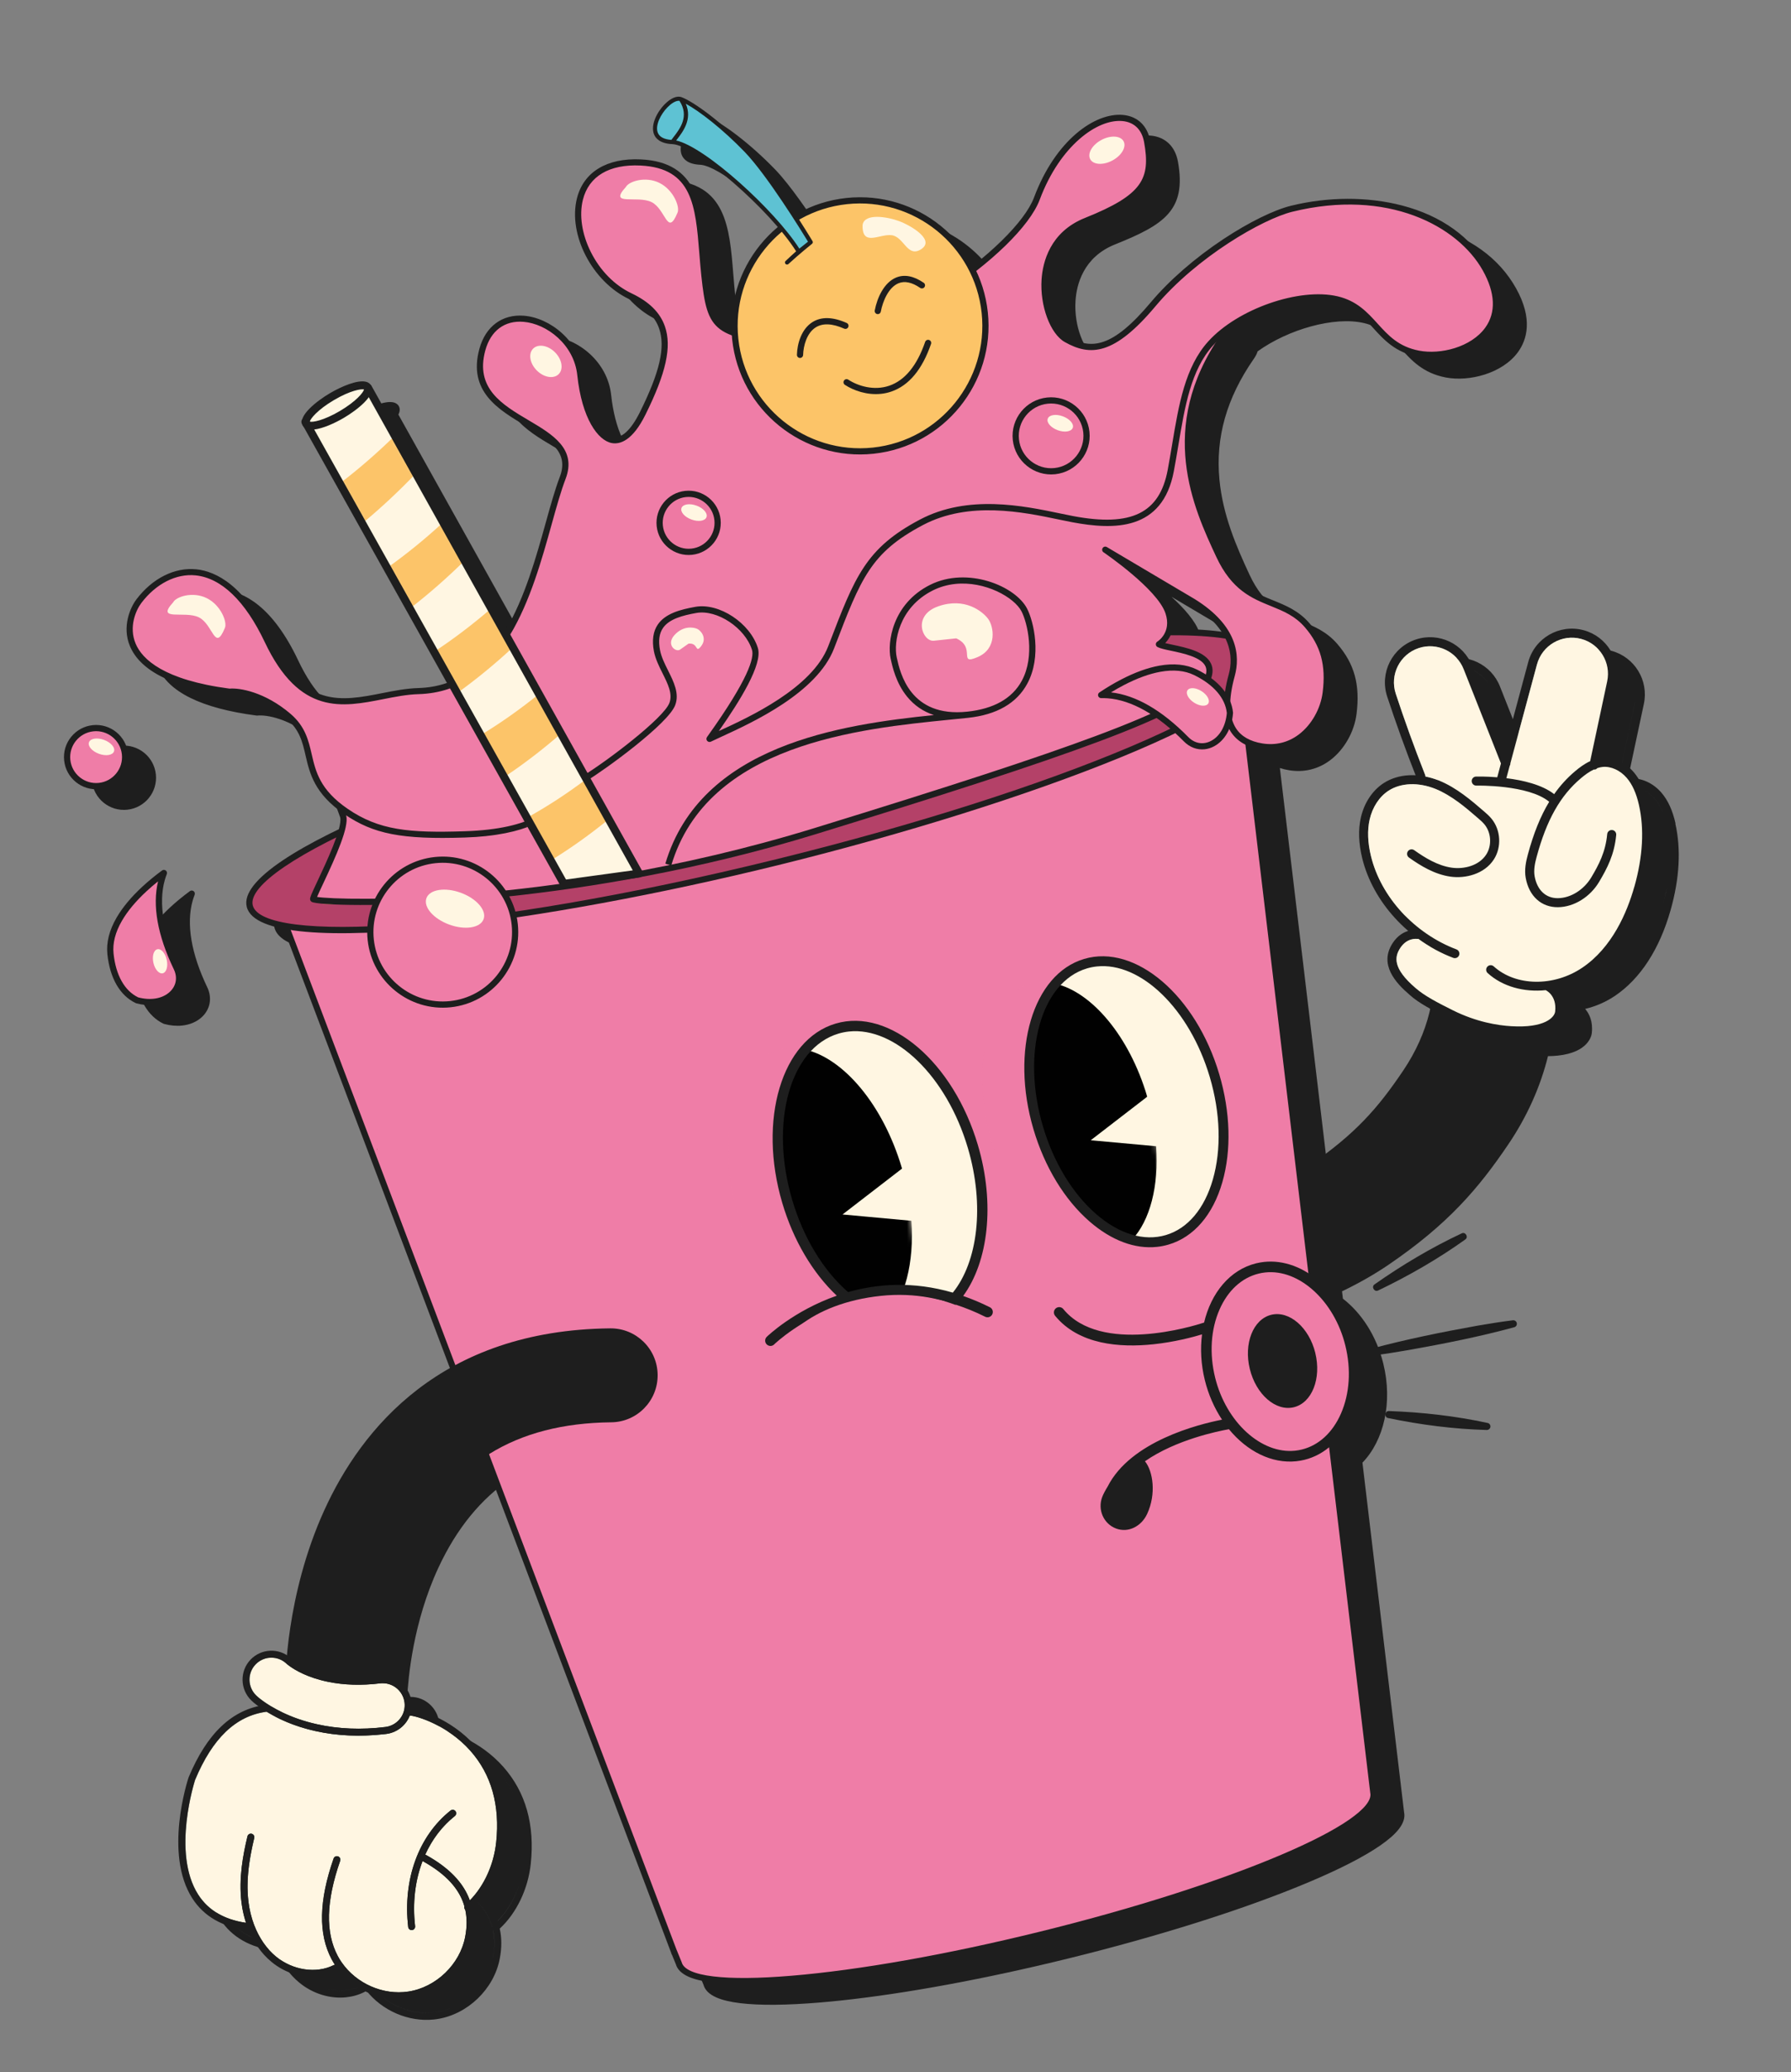 <?xml version="1.0" encoding="UTF-8"?> <svg xmlns="http://www.w3.org/2000/svg" width="390" height="451" viewBox="0 0 390 451" fill="none"><rect x="0" y="0" width="390" height="451" fill="#808080" stroke="none"/><path d="M364.853 179.232C364.207 176.37 363.202 174.179 361.781 172.53C359.937 170.391 357.269 169.212 354.817 169.464L354.784 169.468C354.683 169.478 354.583 169.493 354.484 169.508L357.962 153.209C359.053 148.088 355.947 143.016 350.895 141.656C345.657 140.248 340.256 143.359 338.847 148.589C336.363 157.814 334.775 163.71 333.764 167.47L326.642 149.462C324.747 144.582 319.367 142.04 314.397 143.674C309.251 145.369 306.433 150.93 308.119 156.076C309.941 161.627 312.135 167.699 314.314 173.233C311.741 173.1 309.31 173.671 307.35 174.943C304.912 176.524 303.103 179.262 302.386 182.455C301.795 185.081 301.899 188.056 302.686 191.292C304.145 197.282 307.784 202.876 312.71 207.117C311.638 207.442 310.372 208.164 309.332 209.748C306.272 214.423 309.992 218.441 313.034 221.037C314.157 222.071 315.716 223.067 317.497 224.056C316.505 228.6 314.523 233.202 311.614 237.51C306.144 245.621 301.215 251.351 290.868 258.395C290.478 258.66 290.071 258.923 289.663 259.182L278.698 167.167C279.328 167.374 280 167.54 280.726 167.657C283.958 168.18 287.037 167.427 289.635 165.483C292.691 163.195 294.899 159.329 295.394 155.395C296.195 149.051 294.943 144.496 291.21 140.166C288.855 137.43 286.048 136.292 283.334 135.191C279.371 133.58 275.271 131.916 272.1 125.119C269.18 118.853 266.272 112.096 265.539 104.399C264.668 95.229 267.099 86.656 272.974 78.177C273.194 77.863 273.647 77.198 273.861 76.47C280.537 71.678 290.559 68.816 296.994 70.316C300.796 71.201 302.843 73.459 305.009 75.843C307.405 78.482 309.886 81.213 314.814 82.16C319.884 83.134 327.167 81.323 330.573 76.603C332.451 74.001 333.896 69.476 330.114 62.727C326.415 56.126 319.919 51.456 311.316 49.222C303.819 47.272 295.236 47.296 287.148 49.286C283.423 50.2 277.937 52.907 272.471 56.519C266.263 60.624 260.634 65.52 256.622 70.304C248.206 80.34 243.631 80.648 238.572 77.785C236.15 76.416 233.819 71.123 234.202 65.419C234.428 62.05 235.845 55.987 242.793 53.206C253.537 48.907 258.391 45.731 256.51 35.212C255.916 31.88 253.753 29.803 250.576 29.515C244.491 28.966 235.878 34.96 231.19 47.498C229.703 51.473 224.716 56.973 218.009 62.259C212.792 52.499 202.021 46.348 190.356 47.585C186.339 48.011 182.617 49.276 179.326 51.18C176.326 46.54 172.049 40.27 168.818 36.917C163.27 31.159 157.159 26.667 154.45 25.649L154.437 25.651C153.435 25.276 152.093 25.845 150.755 27.207C149.024 28.966 147.674 31.761 148.442 33.707C148.806 34.627 149.79 35.743 152.433 35.86L152.446 35.858C156.601 36.051 168.209 45.509 175.41 53.91C169.024 59.241 165.117 67.317 165.329 76.087C161.342 74.377 160.823 71.189 160.099 64.369C159.929 62.769 159.801 61.161 159.674 59.608C158.855 49.419 158.079 39.792 145.59 39.191C138.174 38.834 133.097 41.928 131.658 47.672C129.685 55.546 134.977 65.784 142.982 69.58C146.486 71.24 148.635 73.343 149.56 76.011C150.954 80.04 149.703 85.481 145.374 94.197C143.439 98.094 141.412 99.968 139.518 99.629C136.573 99.101 133.867 93.374 133.086 86.011C132.304 78.648 125.763 73.675 120.144 73.219C115.394 72.836 111.761 75.528 110.418 80.425C107.876 89.708 114.577 93.672 120.489 97.171C125.612 100.2 130.037 102.818 127.928 108.3C126.896 110.985 125.916 114.493 124.883 118.21C122.736 125.917 120.178 135.082 115.781 142.247L86.758 90.25C87.076 89.587 87.153 88.954 86.845 88.404C86.694 88.133 86.386 87.777 85.764 87.606C83.903 87.103 80.357 88.628 77.885 90.085C75.13 91.708 70.781 95.02 71.951 97.13C72.102 97.401 72.41 97.757 73.032 97.927C73.114 97.948 73.205 97.964 73.291 97.98L104.034 152.898C101.954 153.706 99.66 154.186 97.118 154.261C94.507 154.336 91.835 154.86 89.253 155.37C80.405 157.115 72.044 158.763 64.91 143.703C59.3 131.861 53.042 128.851 48.781 128.416C44.076 127.931 39.204 130.374 35.749 134.946C34.389 136.746 32.56 140.914 34.325 145.132C36.621 150.611 43.875 154.187 55.888 155.751C55.939 155.758 55.994 155.756 56.044 155.751C57.99 155.545 63.081 156.356 68.417 160.913C71.286 163.362 71.882 165.955 72.577 168.96C73.397 172.505 74.322 176.487 79.427 180.54L80.117 182.431C80.241 183 80.112 183.897 79.818 184.984C66.522 191.382 58.642 197.358 59.755 201.881C60.327 204.202 63.178 205.762 67.809 206.66C80.118 239.124 92.214 271.103 104.002 302.275C89.917 310.235 81.539 322.425 76.6 333.313C71.027 345.598 69.143 357.775 68.505 364.778C66.022 363.191 62.701 363.531 60.593 365.718C58.19 368.22 58.267 372.215 60.762 374.628C60.945 374.803 61.446 375.265 62.265 375.858C55.807 377.333 50.839 382.409 47.09 391.375C46.865 392.05 41.689 407.984 47.899 417.677C50.45 421.663 54.566 423.997 60.131 424.614L60.185 424.609C61.374 427.46 63.045 429.795 65.169 431.538C68.131 433.986 71.899 435.102 75.394 434.732C76.781 434.585 78.126 434.205 79.36 433.58C79.528 433.495 79.645 433.356 79.712 433.197C83.184 437.66 88.956 440.156 94.506 439.567C94.724 439.544 94.945 439.516 95.165 439.48C101.82 438.479 107.564 432.953 108.823 426.345C109.279 423.962 109.275 421.812 108.82 419.791C112.47 416.414 114.986 411.189 115.574 405.708C116.488 397.169 114.466 390.047 109.57 384.54C104.525 378.867 97.891 376.725 95.623 376.408C95.685 375.911 95.691 375.408 95.628 374.899C95.243 371.752 92.575 369.366 89.465 369.353C89.21 369.338 88.942 369.358 88.675 369.387C88.875 365.383 89.925 353.146 95.461 341.237C99.426 332.716 104.698 326.24 111.368 321.752C124.704 357.012 138.439 393.324 152.131 429.437L152.303 429.947L152.337 429.943L153.185 432.003C153.5 433.148 154.43 434.071 155.951 434.75C157.237 435.328 159.009 435.752 161.225 436.02C165.443 436.527 171.257 436.476 178.504 435.872C179.99 435.748 181.516 435.603 183.086 435.436C197.177 433.941 214.571 430.736 232.68 426.277C252.806 421.325 271.428 415.409 285.115 409.628C291.821 406.797 296.996 404.14 300.487 401.739C302.325 400.475 303.701 399.273 304.572 398.163C305.607 396.85 305.997 395.596 305.742 394.428L305.42 391.709L296.681 318.365C301.323 313.557 303.314 305.296 301.223 296.814C299.738 290.776 296.474 285.801 292.426 282.674L292.235 281.073C295.851 279.333 299.253 277.405 302.337 275.305C315.292 266.485 321.965 258.686 328.53 248.952C332.577 242.952 335.457 236.459 337.082 229.884C337.854 229.878 338.572 229.836 339.224 229.767C345.935 229.055 346.567 225.377 346.621 224.89C346.909 222.308 346.067 220.628 345.177 219.599C347.438 219.059 349.653 218.119 351.667 216.761C357.204 213.027 361.4 206.555 363.799 198.04C365.738 191.158 366.08 184.829 364.811 179.236L364.853 179.232ZM107.24 419.98C107.24 419.98 107.234 419.964 107.229 419.96C107.23 419.968 107.235 419.976 107.24 419.98ZM107.34 420.134C107.34 420.134 107.33 420.114 107.325 420.11C107.33 420.118 107.335 420.126 107.34 420.134ZM107.181 419.425C106.101 415.616 103.154 412.398 98.149 409.609C103.145 412.394 106.1 415.603 107.183 419.407C107.183 419.412 107.18 419.416 107.176 419.425L107.181 419.425ZM78.981 432.151C78.981 432.151 78.972 432.152 78.968 432.152L78.981 432.151ZM61.414 404.544C61.514 404.137 61.26 403.729 60.853 403.633C60.445 403.532 60.037 403.783 59.937 404.194C60.033 403.787 60.446 403.536 60.853 403.633C61.26 403.733 61.511 404.141 61.414 404.549L61.414 404.544ZM61.196 405.476C61.178 405.545 61.164 405.614 61.147 405.688C61.16 405.619 61.178 405.549 61.196 405.476ZM60.145 418.417C60.108 418.113 60.08 417.808 60.048 417.503C60.076 417.808 60.104 418.113 60.145 418.422L60.145 418.417ZM60.101 411.99C59.961 413.462 59.908 414.988 59.983 416.53C59.91 415.093 59.946 413.599 60.101 411.99ZM59.983 416.534C59.997 416.828 60.016 417.122 60.043 417.419C60.02 417.126 59.998 416.832 59.983 416.534ZM67.82 366.117C67.96 366.212 68.098 366.316 68.228 366.429C68.094 366.316 67.96 366.212 67.82 366.117ZM67.333 365.831C67.445 365.887 67.553 365.951 67.657 366.016C67.549 365.952 67.44 365.887 67.333 365.831ZM63.318 374.725C62.592 374.206 62.136 373.807 61.92 373.602C62.135 373.803 62.592 374.206 63.318 374.72L63.318 374.725ZM72.374 380.669C72.1 380.588 71.834 380.511 71.572 380.425C71.834 380.507 72.104 380.588 72.374 380.669ZM71.419 380.382C71.105 380.284 70.802 380.181 70.504 380.078C70.802 380.181 71.109 380.284 71.419 380.382ZM70.289 379.999C70.07 379.921 69.854 379.842 69.638 379.76C69.85 379.839 70.069 379.917 70.289 379.999ZM69.339 379.648C69.159 379.578 68.987 379.508 68.814 379.437C68.987 379.508 69.163 379.578 69.339 379.648ZM68.506 379.314C68.329 379.24 68.161 379.165 67.988 379.09C68.156 379.165 68.329 379.24 68.506 379.314ZM67.354 378.807C67.283 378.772 67.207 378.738 67.136 378.707C67.208 378.742 67.283 378.776 67.354 378.807ZM74.741 381.279C74.382 381.199 74.035 381.118 73.693 381.032C74.035 381.118 74.386 381.199 74.741 381.279ZM78.694 409.029C78.814 408.683 79.159 408.477 79.511 408.525C79.159 408.477 78.813 408.679 78.694 409.025C75.476 418.265 75.337 425.438 78.267 430.96C78.268 430.968 78.278 430.98 78.283 430.987C78.278 430.98 78.273 430.972 78.267 430.96C75.337 425.438 75.48 418.264 78.694 409.025L78.694 409.029ZM76.514 381.636C76.704 381.671 76.896 381.693 77.085 381.723C76.896 381.693 76.704 381.667 76.514 381.636ZM79.006 381.988C78.779 381.962 78.549 381.94 78.322 381.913C78.549 381.944 78.779 381.962 79.006 381.988ZM101.158 401.464C96.225 407.115 93.93 415.226 94.944 423.949C94.983 424.308 95.273 424.577 95.619 424.613C95.273 424.577 94.987 424.308 94.944 423.949C93.93 415.226 96.229 407.114 101.162 401.464L101.158 401.464ZM90.633 381.832C90.698 381.816 90.764 381.801 90.83 381.786C90.764 381.801 90.699 381.821 90.633 381.832ZM91.122 381.712C91.151 381.705 91.18 381.694 91.208 381.686C91.188 381.689 91.168 381.703 91.147 381.71C91.139 381.711 91.127 381.712 91.118 381.713L91.122 381.712ZM91.766 381.488C91.806 381.471 91.847 381.458 91.883 381.442C91.843 381.458 91.807 381.475 91.766 381.488ZM92.469 381.151C92.493 381.14 92.513 381.126 92.533 381.111C92.513 381.121 92.489 381.137 92.469 381.151ZM93.074 380.762C93.074 380.762 93.098 380.747 93.109 380.737C93.098 380.747 93.086 380.752 93.074 380.762ZM93.653 380.291C93.653 380.291 93.657 380.286 93.661 380.282C93.661 380.282 93.657 380.286 93.653 380.291ZM98.647 408.213C99.163 407.069 99.766 405.979 100.438 404.949C99.766 405.979 99.163 407.065 98.647 408.213ZM98.888 408.293C99.216 408.478 99.535 408.664 99.851 408.85C99.539 408.663 99.216 408.478 98.888 408.293ZM101.559 403.381C101.712 403.183 101.873 402.989 102.03 402.799C101.868 402.989 101.712 403.183 101.559 403.381ZM100.746 409.41C100.57 409.297 100.384 409.182 100.203 409.07C100.388 409.181 100.57 409.297 100.746 409.41ZM104.007 400.735C103.884 400.85 103.761 400.968 103.643 401.087C103.766 400.968 103.884 400.85 104.007 400.735ZM102.982 401.744C102.834 401.899 102.687 402.062 102.543 402.225C102.691 402.062 102.834 401.903 102.982 401.744ZM96.46 423.826C96.464 423.86 96.467 423.893 96.462 423.923C96.463 423.894 96.464 423.86 96.46 423.826ZM96.455 423.975C96.45 424.005 96.444 424.035 96.439 424.065C96.448 424.035 96.45 424.005 96.455 423.975ZM96.423 424.113C96.414 424.144 96.404 424.17 96.39 424.197C96.404 424.17 96.413 424.14 96.423 424.113ZM96.365 424.242C96.351 424.269 96.333 424.296 96.314 424.319C96.333 424.296 96.347 424.269 96.365 424.242ZM95.933 424.592C95.933 424.592 95.921 424.593 95.917 424.598L95.793 424.624C95.843 424.618 95.888 424.605 95.933 424.592ZM98.088 409.59C97.902 410.07 97.735 410.565 97.576 411.059C97.735 410.561 97.902 410.07 98.088 409.59ZM97.528 411.204C97.443 411.475 97.366 411.745 97.289 412.015C97.366 411.74 97.447 411.47 97.528 411.204ZM97.065 412.887C97.006 413.13 96.952 413.377 96.898 413.627C96.953 413.381 97.007 413.134 97.065 412.887ZM96.442 416.412C96.422 416.579 96.406 416.746 96.39 416.916C96.406 416.75 96.422 416.579 96.442 416.412ZM96.289 418.232C96.281 418.351 96.28 418.469 96.272 418.593C96.277 418.474 96.281 418.351 96.289 418.232ZM103.292 381.181C103.351 381.217 103.41 381.253 103.469 381.294C103.41 381.258 103.351 381.217 103.292 381.181ZM102.79 380.867C102.844 380.9 102.903 380.936 102.957 380.968C102.903 380.931 102.844 380.9 102.79 380.867ZM102.29 380.57C102.344 380.602 102.398 380.63 102.452 380.662C102.398 380.63 102.344 380.598 102.29 380.57ZM98.083 378.613C98.197 378.652 98.311 378.694 98.426 378.737C98.311 378.694 98.193 378.652 98.083 378.613ZM98.941 378.936C99.029 378.969 99.113 379.006 99.201 379.043C99.113 379.006 99.025 378.969 98.941 378.936ZM99.391 379.12C99.467 379.155 99.546 379.184 99.621 379.219C99.542 379.185 99.466 379.151 99.391 379.12ZM99.852 379.321C99.922 379.351 99.989 379.382 100.06 379.417C99.99 379.386 99.922 379.351 99.852 379.321ZM100.326 379.536C100.389 379.568 100.451 379.595 100.518 379.626C100.455 379.595 100.393 379.567 100.326 379.536ZM100.807 379.768C100.865 379.796 100.923 379.828 100.981 379.856C100.923 379.824 100.865 379.796 100.807 379.768ZM101.786 380.281C101.841 380.313 101.894 380.342 101.952 380.373C101.898 380.341 101.841 380.313 101.786 380.281ZM95.291 377.896C95.291 377.896 95.291 377.896 95.291 377.891C95.802 377.93 96.792 378.15 98.061 378.603C96.788 378.151 95.798 377.935 95.288 377.9L95.291 377.896ZM94.046 376.828C93.999 377.015 93.937 377.195 93.868 377.375C93.938 377.199 93.999 377.015 94.046 376.828ZM89.974 380.398C90.461 380.338 90.933 380.208 91.368 380.01C90.933 380.208 90.462 380.342 89.974 380.398ZM80.912 380.646C80.912 380.646 80.928 380.644 80.932 380.644C83.839 380.855 86.859 380.779 89.974 380.398C86.865 380.791 83.832 380.864 80.912 380.646ZM88.684 382.051C88.395 382.082 88.106 382.104 87.817 382.126C88.106 382.104 88.395 382.078 88.684 382.051ZM86.697 382.199C86.425 382.215 86.147 382.227 85.874 382.24C86.147 382.227 86.42 382.215 86.697 382.199ZM84.74 382.263C84.475 382.266 84.213 382.272 83.951 382.27C84.213 382.272 84.479 382.265 84.74 382.263ZM82.813 382.248C82.559 382.241 82.305 382.238 82.051 382.227C82.301 382.238 82.559 382.241 82.813 382.248ZM64.879 365.314C64.745 365.324 64.611 365.334 64.478 365.357C64.541 365.35 64.607 365.335 64.67 365.328C64.741 365.32 64.808 365.322 64.879 365.314ZM67.172 365.743C67.061 365.691 66.946 365.644 66.836 365.601C66.95 365.644 67.061 365.691 67.172 365.743ZM66.13 365.401C65.953 365.365 65.773 365.338 65.59 365.323C65.769 365.338 65.949 365.365 66.13 365.401ZM62.72 365.978C62.875 365.886 63.039 365.805 63.2 365.729C63.035 365.801 62.874 365.882 62.72 365.978ZM63.33 365.677C63.487 365.61 63.642 365.555 63.806 365.504C63.646 365.551 63.487 365.61 63.33 365.677ZM63.838 365.492C64.011 365.444 64.184 365.405 64.358 365.374C64.184 365.405 64.01 365.44 63.838 365.492ZM61.727 366.768C61.86 366.631 62.003 366.506 62.147 366.385C62.003 366.502 61.86 366.627 61.727 366.768C60.616 367.925 60.206 369.505 60.484 370.975C60.205 369.501 60.616 367.925 61.727 366.768ZM49.291 390.23C49.291 390.23 49.284 390.247 49.277 390.257C49.28 390.248 49.283 390.239 49.291 390.23ZM50.114 418.092C50.23 418.236 50.355 418.371 50.479 418.509C50.355 418.371 50.235 418.235 50.114 418.092ZM51.106 419.165C53.236 421.207 56.092 422.488 59.626 423C59.626 423 59.625 422.991 59.624 422.987C59.625 422.996 59.63 423.003 59.632 423.016C56.089 422.505 53.233 421.216 51.106 419.165ZM50.595 418.645C50.748 418.81 50.908 418.971 51.069 419.131C50.908 418.975 50.748 418.815 50.595 418.645ZM67.728 431.461C71.173 433.515 75.458 433.863 78.709 432.222C75.463 433.867 71.177 433.515 67.728 431.461ZM67.539 431.35C67.539 431.35 67.576 431.376 67.594 431.387C67.576 431.376 67.557 431.361 67.539 431.35ZM78.033 425.608C78.341 427.282 78.864 428.827 79.614 430.242C79.668 430.346 79.724 430.442 79.776 430.538C79.72 430.442 79.667 430.342 79.61 430.243C78.86 428.827 78.337 427.282 78.029 425.609L78.033 425.608ZM94.967 437.981C89.86 438.763 84.464 436.586 81.159 432.541C84.468 436.586 89.871 438.749 94.967 437.981C96.085 437.811 97.176 437.501 98.216 437.074C97.177 437.506 96.086 437.816 94.968 437.985L94.967 437.981ZM107.361 426.061C107.09 427.484 106.584 428.847 105.899 430.114C106.584 428.847 107.089 427.48 107.361 426.061C107.773 423.897 107.762 421.96 107.363 420.148C107.368 420.152 107.373 420.16 107.381 420.163C107.776 421.967 107.774 423.902 107.365 426.061L107.361 426.061ZM108.374 418.137C108.374 418.137 108.373 418.124 108.373 418.12C110.48 415.975 112.14 413.146 113.148 410.024C112.145 413.154 110.491 415.99 108.379 418.136L108.374 418.137ZM114.096 405.544C114.96 397.449 113.068 390.719 108.464 385.54C113.067 390.715 114.959 397.445 114.095 405.54L114.096 405.544ZM105.794 382.981C105.867 383.041 105.942 383.105 106.02 383.164C105.946 383.1 105.872 383.041 105.794 382.981ZM107.258 384.287C107.343 384.367 107.428 384.451 107.512 384.53C107.427 384.447 107.343 384.367 107.258 384.287ZM107.745 384.772C107.825 384.856 107.91 384.94 107.991 385.029C107.91 384.94 107.826 384.86 107.745 384.772ZM105.507 382.746C105.437 382.69 105.369 382.638 105.295 382.582C105.364 382.638 105.433 382.69 105.507 382.746ZM104.794 382.2C104.859 382.248 104.927 382.296 104.992 382.348C104.927 382.3 104.859 382.248 104.794 382.2ZM90.323 370.948C90.038 370.893 89.743 370.861 89.448 370.863C89.748 370.865 90.038 370.893 90.323 370.948ZM261.414 141.384C261.634 140.314 261.605 139.05 261.136 137.617C260.338 135.185 257.801 132.367 255.097 129.896L265.525 136.07C268.667 138.018 270.73 140.033 272.045 141.997C269.053 141.579 265.476 141.384 261.418 141.384L261.414 141.384ZM355.016 171.424C356.838 171.239 358.857 172.156 360.287 173.816C361.491 175.213 362.353 177.128 362.927 179.669C362.973 179.866 363.011 180.065 363.049 180.264C363.007 180.066 362.969 179.867 362.927 179.669C362.353 177.128 361.487 175.214 360.283 173.817C358.857 172.156 356.834 171.239 355.012 171.424C354.95 171.431 354.888 171.446 354.826 171.456C354.88 171.451 354.933 171.432 354.991 171.426L355.016 171.424ZM353.067 172.002C353.067 172.002 353.067 172.002 353.072 172.002C352.822 172.121 352.582 172.248 352.344 172.391C352.579 172.252 352.818 172.121 353.067 172.002ZM327.544 175.487C327.291 175.492 327.067 175.402 326.886 175.252C327.062 175.403 327.291 175.492 327.544 175.487C327.658 175.483 338.812 175.25 343.363 178.974C338.817 175.258 327.658 175.483 327.54 175.487L327.544 175.487ZM356.035 186.042C355.669 189.958 354.196 192.711 352.591 195.416C354.196 192.711 355.669 189.958 356.031 186.042L356.035 186.042ZM353.382 171.985C353.382 171.985 353.403 171.979 353.415 171.974C353.407 171.974 353.399 171.979 353.391 171.985L353.382 171.985ZM353.923 171.67C354.087 171.619 354.25 171.568 354.415 171.53C354.25 171.568 354.086 171.615 353.923 171.67ZM350.311 173.882C345.806 177.68 342.828 182.971 340.652 191.036C342.824 182.971 345.806 177.684 350.311 173.882C350.504 173.718 350.711 173.553 350.921 173.387C350.707 173.553 350.505 173.722 350.311 173.887L350.311 173.882ZM350.944 173.367C351.139 173.216 351.339 173.064 351.551 172.919C351.343 173.068 351.139 173.216 350.944 173.367ZM341.38 182.934C341.418 182.85 341.455 182.77 341.489 182.686C341.451 182.77 341.413 182.85 341.38 182.934ZM342.017 181.57C342.041 181.521 342.065 181.468 342.093 181.418C342.069 181.467 342.045 181.521 342.017 181.57ZM342.704 180.243C342.704 180.243 342.718 180.216 342.725 180.203C342.718 180.216 342.711 180.23 342.704 180.243ZM347.677 173.621C347.754 173.55 347.826 173.474 347.903 173.403C347.826 173.474 347.75 173.55 347.677 173.621ZM349.678 171.859C349.732 171.815 349.783 171.776 349.838 171.732C349.783 171.776 349.728 171.816 349.678 171.859ZM344.493 177.363C344.493 177.363 344.497 177.358 344.5 177.354C344.5 177.354 344.497 177.358 344.493 177.363ZM326.539 174.533C326.531 174.26 326.636 174.012 326.811 173.829C326.636 174.012 326.532 174.264 326.539 174.533ZM327.885 182.558C327.885 182.558 327.861 182.536 327.848 182.528C327.858 182.54 327.871 182.547 327.885 182.558L327.899 182.574C327.899 182.574 327.89 182.566 327.885 182.563L327.885 182.558ZM312.888 191.16C315.404 192.941 318.447 194.827 321.949 195.317C325.147 195.764 329.299 194.774 331.369 191.56C333.099 188.876 332.877 185.146 330.842 182.684C330.542 182.327 330.216 181.999 329.884 181.696C330.212 181.999 330.542 182.323 330.842 182.684C332.876 185.141 333.099 188.876 331.369 191.56C329.299 194.778 325.143 195.768 321.945 195.318C318.442 194.828 315.4 192.942 312.884 191.16C312.441 190.844 312.338 190.23 312.65 189.787C312.334 190.231 312.441 190.844 312.884 191.16L312.888 191.16ZM313.291 189.386C313.291 189.386 313.3 189.385 313.304 189.384C313.304 189.384 313.295 189.385 313.291 189.386ZM314.023 189.553C314.753 190.071 315.536 190.6 316.353 191.092C315.532 190.601 314.753 190.071 314.023 189.553ZM342.677 220.042C342.677 220.042 342.708 220.055 342.735 220.074C342.704 220.056 342.682 220.045 342.677 220.042ZM342.798 220.105C342.798 220.105 342.802 220.109 342.807 220.112C342.807 220.112 342.798 220.109 342.798 220.105ZM345.341 201.958C341.723 202.008 339.024 199.579 338.299 195.61C337.974 193.82 338.346 192.032 338.752 190.524C338.342 192.033 337.974 193.82 338.299 195.61C339.023 199.575 341.723 202.008 345.341 201.958C346.21 201.946 347.081 201.803 347.928 201.54C347.077 201.803 346.21 201.946 345.341 201.958ZM339.35 188.446C339.303 188.598 339.255 188.743 339.212 188.895C339.26 188.742 339.308 188.598 339.35 188.446ZM357.998 186.231C358.018 186.026 357.972 185.832 357.883 185.669C357.973 185.836 358.019 186.03 358.002 186.235L357.998 186.231ZM357.098 190.604C357.098 190.604 357.101 190.596 357.101 190.592C357.101 190.596 357.097 190.6 357.098 190.604ZM357.778 185.511C357.778 185.511 357.788 185.527 357.793 185.535C357.788 185.527 357.783 185.519 357.778 185.511ZM356.04 152.809L352.334 170.179C352.096 170.289 351.863 170.407 351.64 170.532C351.868 170.406 352.096 170.285 352.333 170.175L356.036 152.809L356.04 152.809ZM350.327 171.372C350.492 171.253 350.661 171.138 350.831 171.023C350.657 171.138 350.492 171.253 350.327 171.372ZM350.886 170.988C350.977 170.927 351.068 170.871 351.163 170.815C351.072 170.871 350.977 170.931 350.886 170.988ZM324.806 150.193L332.908 170.673L324.81 150.192C323.484 146.773 320.002 144.794 316.512 145.223C320.022 144.788 323.484 146.768 324.81 150.192L324.806 150.193ZM309.904 155.144C309.936 155.254 309.957 155.366 309.994 155.476C310.094 155.782 310.198 156.088 310.299 156.398C310.199 156.092 310.094 155.782 309.994 155.48C309.957 155.37 309.933 155.259 309.904 155.148L309.904 155.144ZM304.308 182.897C304.914 180.202 306.415 177.91 308.422 176.607C306.415 177.91 304.914 180.206 304.308 182.897C303.787 185.229 303.884 187.896 304.602 190.84C305.635 195.084 307.841 199.116 310.862 202.55C307.841 199.116 305.635 195.084 304.598 190.84C303.88 187.896 303.787 185.225 304.308 182.897ZM314.628 208.869C314.628 208.869 314.636 208.868 314.64 208.868L314.628 208.869C314.525 208.855 312.465 208.584 310.985 210.84C312.46 208.58 314.515 208.847 314.631 208.865L314.628 208.869ZM360.369 202.137C361.022 200.523 361.535 198.956 361.94 197.515C362.339 196.096 362.664 194.702 362.924 193.335C362.668 194.701 362.342 196.092 361.94 197.511C361.535 198.952 361.017 200.519 360.365 202.134L360.369 202.137Z" fill="#1E1E1E"></path><path d="M27.719 176.244C31.562 175.836 34.346 172.39 33.939 168.548C33.531 164.705 30.085 161.921 26.243 162.328C22.4 162.736 19.616 166.181 20.023 170.024C20.431 173.867 23.876 176.651 27.719 176.244Z" fill="#1E1E1E"></path><path d="M42.381 194.75C42.49 194.468 42.402 194.152 42.163 193.971C41.924 193.789 41.595 193.786 41.352 193.964C39.804 195.099 38.363 196.287 37.067 197.484C34.629 199.741 32.737 202.011 31.448 204.234C29.852 206.988 29.178 209.669 29.448 212.213C30.001 217.425 32.187 221.192 35.603 222.823L35.714 222.866C37.079 223.241 38.418 223.356 39.662 223.224C41.316 223.049 42.793 222.436 43.91 221.422C45.778 219.721 46.243 217.218 45.13 214.89C41.632 207.592 40.531 201.078 41.949 196.054C42.075 195.61 42.223 195.172 42.386 194.754L42.381 194.75Z" fill="#1E1E1E"></path><path d="M67.884 90.21C68.292 89.639 73.588 84.102 76.767 84.217C79.947 84.332 81.16 84.182 80.472 85.623C79.785 87.064 78.492 87.653 76.795 88.741C75.099 89.825 73.995 90.132 71.757 91.404C69.519 92.681 70.46 93.033 69.072 92.728C67.684 92.424 67.822 93.051 67.28 92.559C66.738 92.068 66.404 92.268 66.749 91.699C67.095 91.13 67.884 90.215 67.884 90.215L67.884 90.21Z" fill="#FFF6E2"></path><path d="M257.318 285.252C251.872 285.83 246.904 281.994 246.126 276.531C245.326 270.94 249.211 265.76 254.802 264.96C265.715 263.401 276.932 259.267 284.814 253.904C295.161 246.86 300.09 241.13 305.56 233.019C311.031 224.913 313.266 215.761 311.69 207.912C310.579 202.375 314.167 196.985 319.704 195.874C325.231 194.79 330.63 198.351 331.742 203.889C334.385 217.059 331.021 231.847 322.514 244.456C315.949 254.191 309.276 261.994 296.321 270.809C285.832 277.949 271.755 283.197 257.697 285.203C257.573 285.221 257.448 285.238 257.322 285.251L257.318 285.252Z" fill="#1E1E1E"></path><path d="M336.658 215.538C331.922 216.04 327.22 214.786 323.943 211.802C323.541 211.435 323.508 210.813 323.875 210.411C324.242 210.009 324.864 209.981 325.267 210.348C330.048 214.697 338.335 214.819 344.543 210.638C351.042 206.258 354.296 198.636 355.879 193.016C357.73 186.451 358.06 180.452 356.868 175.182C356.294 172.641 355.428 170.727 354.228 169.329C352.798 167.669 350.779 166.752 348.957 166.937L348.932 166.939C347.128 167.131 345.479 168.349 344.247 169.392C339.743 173.193 336.764 178.48 334.588 186.545C334.24 187.845 333.915 189.361 334.174 190.766C334.72 193.765 336.618 195.532 339.254 195.497C342.033 195.46 344.909 193.664 346.536 190.928C348.141 188.224 349.614 185.47 349.98 181.555C350.028 181.013 350.509 180.612 351.051 180.664C351.593 180.712 351.99 181.193 351.942 181.735C351.539 186.06 349.958 189.028 348.235 191.935C346.268 195.247 342.773 197.417 339.285 197.466C335.663 197.517 332.968 195.083 332.243 191.118C331.918 189.328 332.287 187.545 332.696 186.032C334.981 177.554 338.155 171.959 342.985 167.887C344.435 166.665 346.399 165.231 348.733 164.984L348.766 164.98C351.219 164.733 353.886 165.907 355.731 168.047C357.147 169.695 358.153 171.886 358.803 174.748C360.071 180.34 359.729 186.665 357.79 193.552C355.391 202.067 351.196 208.543 345.658 212.273C342.911 214.127 339.783 215.215 336.676 215.544L336.658 215.538Z" fill="#1E1E1E"></path><path d="M338.592 175.203C338.304 175.234 338.011 175.138 337.79 174.921C333.613 170.74 321.599 170.992 321.476 170.992C320.933 171.008 320.478 170.575 320.466 170.031C320.455 169.487 320.884 169.028 321.428 169.021C321.954 169.007 334.416 168.754 339.183 173.523C339.566 173.909 339.565 174.534 339.183 174.917C339.015 175.082 338.805 175.176 338.592 175.199L338.592 175.203Z" fill="#1E1E1E"></path><path d="M327.03 170.644C326.922 170.656 326.807 170.647 326.694 170.621C326.165 170.491 325.843 169.964 325.969 169.435C326.001 169.301 326.742 166.536 332.784 144.103C334.193 138.873 339.594 135.766 344.832 137.17C349.888 138.53 352.99 143.602 351.898 148.723L348.054 166.742C347.941 167.273 347.42 167.611 346.884 167.499C346.353 167.387 346.014 166.861 346.126 166.33L349.971 148.311C350.842 144.219 348.359 140.158 344.32 139.074C340.138 137.951 335.811 140.437 334.688 144.615C330.245 161.097 327.955 169.605 327.881 169.904C327.777 170.316 327.427 170.602 327.026 170.645L327.03 170.644Z" fill="#1E1E1E"></path><path d="M309.536 170.05C309.098 170.097 308.666 169.843 308.51 169.412L308.399 169.123C306.171 163.489 303.919 157.263 302.058 151.59C300.372 146.443 303.186 140.882 308.336 139.187C313.306 137.553 318.686 140.095 320.581 144.975L328.834 165.845C329.036 166.351 328.788 166.923 328.281 167.124C327.775 167.33 327.204 167.078 327.002 166.571L318.744 145.693C317.227 141.783 312.924 139.756 308.953 141.06C304.835 142.414 302.583 146.863 303.932 150.977C305.784 156.617 308.02 162.803 310.231 168.397L310.364 168.738C310.55 169.25 310.284 169.815 309.772 170L309.541 170.054L309.536 170.05Z" fill="#1E1E1E"></path><path d="M316.92 208.549C316.774 208.564 316.62 208.547 316.471 208.491C306.73 204.815 298.947 196.299 296.631 186.806C295.844 183.566 295.739 180.591 296.331 177.969C297.048 174.776 298.857 172.037 301.295 170.457C304.519 168.366 309.016 168.155 313.326 169.894C317.174 171.446 320.465 174.289 323.111 176.572C323.65 177.039 324.264 177.569 324.778 178.194C326.813 180.656 327.035 184.387 325.305 187.071C323.235 190.285 319.079 191.275 315.885 190.828C312.383 190.338 309.34 188.452 306.824 186.67C306.381 186.358 306.274 185.741 306.59 185.297C306.906 184.854 307.52 184.747 307.963 185.063C310.287 186.704 313.073 188.444 316.159 188.873C318.735 189.233 322.052 188.484 323.65 186C324.909 184.051 324.737 181.235 323.26 179.449C322.848 178.952 322.323 178.501 321.82 178.065C319.156 175.763 316.134 173.152 312.587 171.725C308.872 170.227 305.049 170.371 302.362 172.117C300.355 173.42 298.854 175.712 298.249 178.407C297.727 180.735 297.824 183.406 298.538 186.35C300.701 195.234 308.012 203.205 317.159 206.661C317.669 206.852 317.924 207.424 317.733 207.93C317.598 208.287 317.272 208.524 316.913 208.562L316.92 208.549Z" fill="#1E1E1E"></path><path d="M333.199 225.273C332 225.4 330.61 225.433 328.995 225.339C325.834 225.159 320.933 224.378 315.52 221.688C312.114 219.992 308.896 218.323 306.968 216.551C303.931 213.955 300.21 209.937 303.266 205.263C305.479 201.881 308.748 202.4 308.886 202.428C309.424 202.519 309.782 203.03 309.691 203.567C309.6 204.101 309.094 204.463 308.56 204.372C308.444 204.354 306.389 204.087 304.914 206.346C303.697 208.207 303.142 210.703 308.273 215.078C310.037 216.699 313.25 218.36 316.393 219.927C321.507 222.472 326.13 223.206 329.108 223.376C336.316 223.806 338.493 221.476 338.635 220.186C339.023 216.715 336.695 215.59 336.597 215.545C336.109 215.318 335.887 214.738 336.109 214.246C336.331 213.753 336.903 213.528 337.399 213.745C337.55 213.814 341.145 215.46 340.593 220.405C340.539 220.892 339.903 224.57 333.196 225.282L333.199 225.273Z" fill="#1E1E1E"></path><path d="M355.882 193.012C354.299 198.632 351.044 206.254 344.545 210.635C338.341 214.819 330.055 214.697 325.269 210.344C324.867 209.977 324.244 210.005 323.878 210.412C323.511 210.814 323.543 211.435 323.945 211.802C327.208 214.767 331.879 216.003 336.587 215.521L336.61 215.539C336.637 215.549 339.038 216.65 338.644 220.176C338.498 221.471 336.317 223.802 329.112 223.367C326.134 223.197 321.516 222.462 316.398 219.918C313.254 218.355 310.042 216.694 308.278 215.074C303.15 210.693 303.701 208.198 304.918 206.337C306.398 204.081 308.458 204.353 308.561 204.367L308.851 204.357C311.185 206.052 313.742 207.466 316.457 208.492C316.65 208.564 316.854 208.572 317.039 208.527C317.344 208.453 317.608 208.235 317.726 207.918C317.917 207.412 317.662 206.839 317.152 206.648C308.005 203.193 300.694 195.222 298.535 186.337C297.818 183.398 297.72 180.726 298.242 178.395C298.847 175.704 300.348 173.408 302.355 172.105C305.038 170.363 308.862 170.22 312.58 171.713C316.128 173.144 319.149 175.75 321.814 178.056C322.316 178.489 322.841 178.94 323.253 179.441C324.731 181.227 324.898 184.043 323.64 185.993C322.041 188.477 318.725 189.225 316.148 188.865C313.066 188.432 310.276 186.697 307.952 185.051C307.509 184.739 306.894 184.838 306.579 185.285C306.267 185.728 306.37 186.342 306.813 186.658C309.329 188.44 312.371 190.326 315.874 190.816C319.072 191.266 323.224 190.277 325.299 187.058C327.028 184.375 326.805 180.639 324.771 178.182C324.252 177.553 323.639 177.027 323.1 176.564C320.459 174.281 317.167 171.437 313.316 169.886C312.349 169.495 311.374 169.218 310.403 169.026L310.36 168.739C310.353 168.71 310.302 168.589 310.221 168.382C307.975 162.695 305.799 156.675 303.927 150.974C302.578 146.86 304.826 142.411 308.948 141.057C312.89 139.756 317.226 141.78 318.739 145.69L326.841 166.171C326.439 167.671 326.155 168.736 326.034 169.188C323.512 168.982 321.628 169.021 321.43 169.026C320.878 169.038 320.458 169.492 320.473 170.035C320.488 170.578 320.939 171.008 321.483 170.996C321.601 170.992 332.827 170.764 337.347 174.517C335.449 177.645 333.935 181.408 332.69 186.029C332.28 187.538 331.908 189.326 332.237 191.116C332.962 195.08 335.661 197.514 339.279 197.464C342.746 197.421 346.261 195.245 348.228 191.932C349.951 189.025 351.533 186.057 351.94 181.736C351.988 181.195 351.591 180.713 351.05 180.665C350.512 180.616 350.03 181.009 349.978 181.556C349.612 185.471 348.143 188.224 346.538 190.929C344.915 193.664 342.057 195.463 339.261 195.498C336.629 195.536 334.731 193.765 334.181 190.766C333.926 189.361 334.246 187.841 334.599 186.545C336.775 178.48 339.753 173.189 344.258 169.391C345.045 168.729 345.997 167.995 347.051 167.499L347.342 167.493C347.536 167.447 347.706 167.336 347.838 167.187C348.205 167.064 348.583 166.973 348.968 166.932C350.789 166.747 352.812 167.664 354.239 169.325C355.443 170.726 356.305 172.636 356.882 175.177C358.079 180.447 357.744 186.446 355.894 193.011L355.882 193.012ZM334.69 144.611C335.817 140.428 340.14 137.942 344.323 139.07C348.365 140.157 350.848 144.214 349.973 148.306L346.27 165.672C344.994 166.26 343.885 167.112 342.974 167.876C341.261 169.325 339.758 170.967 338.426 172.856C335.786 170.788 331.587 169.823 328.018 169.382C328.158 168.869 328.4 167.961 328.736 166.713C328.844 166.541 328.9 166.35 328.887 166.144C329.992 162.027 331.98 154.654 334.689 144.602L334.69 144.611Z" fill="#FFF6E2"></path><path d="M298.209 387.357L269.3 144.714L60.737 196.056C89.827 272.773 118.131 347.808 147.221 424.525L148.286 427.123C149.918 433.75 184.874 430.839 226.365 420.627C267.857 410.414 300.169 396.761 298.538 390.139L298.209 387.357Z" fill="#EF7DA7"></path><path d="M177.06 430.942C175.489 431.108 173.963 431.253 172.477 431.377C165.227 431.982 159.417 432.032 155.199 431.525C152.983 431.258 151.21 430.829 149.924 430.256C148.408 429.576 147.477 428.649 147.158 427.509L146.31 425.449L146.277 425.452L146.104 424.943C131.568 386.605 116.982 348.044 102.877 310.749C88.866 273.698 74.391 235.425 59.621 196.482L59.146 195.228L60.451 194.908L270.323 143.245L270.482 144.58L299.39 387.223L299.712 389.942C299.967 391.106 299.577 392.364 298.542 393.677C297.667 394.784 296.295 395.989 294.457 397.253C290.966 399.655 285.791 402.311 279.085 405.142C265.399 410.923 246.776 416.839 226.65 421.791C208.541 426.251 191.147 429.456 177.056 430.95M147.363 424.463L148.448 427.127C148.645 427.874 149.326 428.516 150.47 429.032C151.632 429.555 153.274 429.943 155.353 430.195C159.477 430.691 165.203 430.641 172.357 430.043C187.097 428.821 206.261 425.424 226.317 420.483C246.378 415.547 264.926 409.656 278.548 403.903C285.174 401.105 290.264 398.492 293.681 396.144C295.405 394.956 296.681 393.849 297.47 392.849C298.248 391.863 298.555 390.973 298.378 390.219L298.37 390.144L298.04 387.391L269.15 144.928L60.941 196.182C75.688 235.068 90.14 273.289 104.117 310.25C118.233 347.573 132.814 386.126 147.355 424.468" fill="#1E1E1E"></path><path d="M82.183 250.328C82.142 250.218 82.1 250.108 82.055 249.995C82.102 250.045 82.15 250.095 82.198 250.149C82.183 250.205 82.177 250.269 82.179 250.328L82.183 250.328Z" fill="#86623B"></path><path d="M275.462 142.802C277.86 152.552 230.313 172.635 169.263 187.664C108.214 202.692 56.776 206.971 54.374 197.225C51.976 187.479 99.519 167.392 160.573 152.363C221.622 137.334 273.059 133.051 275.458 142.802" fill="#B44168"></path><path d="M96.133 201.794C72.287 204.324 55.225 203.457 53.728 197.382C50.907 185.923 105.761 165.158 160.419 151.703C215.08 138.247 273.3 131.176 276.12 142.634C278.941 154.092 224.087 174.858 169.429 188.313C143.747 194.636 117.273 199.547 96.133 201.79L96.133 201.794ZM233.12 139.623C213.968 141.655 189.176 146.017 160.744 153.016C131.25 160.275 103.978 168.933 83.953 177.392C64.81 185.479 54.001 192.83 55.041 197.061C57.06 205.268 103.38 203.188 169.114 187.008C198.607 179.748 225.879 171.091 245.904 162.631C265.047 154.544 275.856 147.189 274.816 142.962C273.671 138.303 258.254 136.961 233.125 139.627L233.12 139.623Z" fill="#1E1E1E"></path><path d="M261.268 147.94C255.811 147.809 250.429 147.637 244.983 148.134C239.578 148.623 234.219 149.496 228.868 150.376C223.41 151.276 218.038 152.433 212.652 153.688C210.026 154.301 207.404 154.904 204.761 155.425C203.988 155.579 196.874 156.676 196.887 156.797L196.834 156.861C186.379 157.988 176.103 160.294 165.913 162.845C148.441 167.224 130.912 171.377 113.696 176.696C105.157 179.333 96.744 182.193 88.713 186.154C82.337 189.301 76.198 192.904 70.196 196.721C74.949 197.015 82.598 196.862 94.904 195.464C115.01 193.179 140.897 188.27 167.794 181.65C194.695 175.029 219.9 167.355 238.767 160.049C253.265 154.431 260.363 150.477 263.842 147.992C262.982 147.973 262.123 147.959 261.259 147.936" fill="#FCC468"></path><path d="M68.198 195.679C68.11 194.844 75.587 181.288 74.742 177.742L72.761 172.322L135.446 126.256C135.446 126.256 279.807 53.928 266.379 73.301C252.948 92.675 259.977 109.173 265.446 120.912C270.914 132.647 279.037 129.597 284.653 136.118C288.265 140.308 289.443 144.761 288.675 150.823C287.912 156.888 282.659 163.78 274.783 162.504C268.694 161.52 265.419 157.163 268.211 147.014C270.738 137.83 262.088 132.413 259.828 131.01L240.676 119.671C240.676 119.671 252.609 127.738 254.445 133.342C255.995 138.073 252.361 140.249 252.361 140.249C254.597 141.418 266.23 141.594 262.718 148.302C259.389 154.665 230.947 164.473 177.49 180.922C119.894 198.646 68.31 196.728 68.199 195.684" fill="#EF7DA7"></path><path d="M110.506 195.156C107.562 195.468 104.798 195.724 102.227 195.937C83.282 197.499 69.006 197.046 67.857 196.289C67.662 196.162 67.545 195.968 67.522 195.75C67.479 195.345 67.75 194.721 69.156 191.734C71.052 187.702 74.577 180.212 74.086 177.933L72.117 172.55C72.016 172.269 72.109 171.951 72.352 171.774L135.037 125.708L135.132 125.647C135.445 125.491 166.858 109.768 198.621 95.118C256.616 68.373 265.72 68.04 267.524 70.121C268.563 71.316 267.328 73.094 266.922 73.682C261.047 82.156 258.612 90.734 259.488 99.903C260.22 107.6 263.128 114.357 266.048 120.623C269.215 127.42 273.315 129.089 277.282 130.695C279.996 131.796 282.804 132.939 285.159 135.671C288.891 140 290.139 144.556 289.342 150.899C288.847 154.833 286.639 158.699 283.583 160.987C280.985 162.931 277.902 163.685 274.675 163.161C271.585 162.661 269.343 161.349 267.997 159.258C266.202 156.467 266.058 152.28 267.556 146.821C268.654 142.836 268.144 136.952 259.469 131.571L249.041 125.396C251.744 127.867 254.286 130.685 255.08 133.118C256.136 136.346 254.966 138.696 253.726 139.981C254.19 140.096 254.734 140.212 255.3 140.329C258.329 140.971 262.48 141.844 263.701 144.434C264.262 145.629 264.133 147.032 263.311 148.601C259.827 155.255 231.742 164.92 177.687 181.551C152.06 189.434 128.108 193.276 110.513 195.143M69.042 195.23C71.747 195.653 84.08 196.101 102.766 194.524C120.467 193.031 147.76 189.346 177.292 180.258C207.54 170.951 225.891 164.945 238.663 160.178C252.934 154.85 260.606 150.856 262.117 147.972C262.742 146.782 262.859 145.811 262.482 145.007C261.549 143.023 257.623 142.198 255.026 141.65C253.7 141.373 252.655 141.15 252.051 140.834C251.837 140.722 251.695 140.5 251.69 140.256C251.681 140.012 251.809 139.783 252.015 139.655C252.142 139.579 255.158 137.671 253.802 133.536C252.06 128.218 240.416 120.293 240.298 120.213C239.997 120.008 239.912 119.599 240.107 119.291C240.303 118.983 240.706 118.886 241.021 119.072L260.173 130.411C269.568 136.239 270.084 142.743 268.865 147.172C267.469 152.244 267.561 156.061 269.14 158.52C270.263 160.272 272.201 161.384 274.895 161.82C277.753 162.281 280.483 161.62 282.783 159.898C285.557 157.822 287.562 154.306 288.014 150.723C288.762 144.795 287.607 140.555 284.149 136.542C282.005 134.054 279.472 133.026 276.785 131.934C272.579 130.227 268.227 128.459 264.836 121.178C259.953 110.699 251.782 93.156 265.825 72.898C266.595 71.791 266.678 71.178 266.514 70.993C266.086 70.502 263.211 69.472 244.1 76.871C232.944 81.189 217.835 87.737 199.202 96.332C168.062 110.692 137.257 126.089 135.801 126.818L73.574 172.548L75.382 177.491L75.403 177.565C75.996 180.053 73.249 186.202 70.389 192.287C69.858 193.412 69.318 194.567 69.045 195.221" fill="#1E1E1E"></path><path d="M91.104 150.433C88.548 150.506 85.951 151.018 83.348 151.53C74.508 153.275 65.63 155.019 58.272 139.485C48.749 119.379 36.333 122.808 30.255 130.843C27.618 134.333 23.168 147.082 49.946 150.572C51.917 150.363 57.257 151.135 62.826 155.891C69.791 161.838 64.216 168.996 75.325 176.615C81.268 180.689 86.813 182.081 101.194 181.612C121.889 180.937 122.298 172.455 127.26 169.467C132.222 166.478 145.029 156.905 146.397 153.238C147.77 149.574 143.844 145.767 143.054 141.628C141.801 135.075 146.685 133.62 151.518 132.756C156.355 131.893 162.785 136.135 164.383 141.244C165.637 145.259 157.266 156.958 154.635 160.629L154.496 160.825C158.951 158.596 176.851 151.684 180.985 140.89L181.131 140.511C186.833 125.627 189.058 119.812 200.623 113.699C212.284 107.533 226.332 111.647 233.631 113.014C245.218 115.185 252.91 113.203 254.934 102.43C256.959 91.657 257.63 81.383 263.613 74.763C269.596 68.144 282.8 63.226 291.102 65.162C299.403 67.098 299.799 75.253 308.896 77C317.16 78.585 331.293 72.512 323.478 58.56C315.663 44.607 296.352 41.727 281.264 45.444C274.168 47.189 259.842 55.812 251.095 66.239C242.348 76.669 237.438 76.839 232.195 73.873C226.952 70.911 223.332 53.347 236.498 48.077C247.639 43.618 251.531 40.498 249.8 30.829C248.069 21.159 232.63 24.909 225.776 43.23C221.664 54.225 192.357 75.633 173.929 74.421C155.501 73.208 154.643 71.77 153.388 59.939C152.133 48.108 153.22 36.023 139.518 35.365C119.588 34.409 123.888 58.14 137.229 64.466C147.515 69.342 146.027 77.731 139.937 89.991C133.847 102.251 127.605 93.179 126.374 81.577C125.144 69.975 108.404 63.778 105.032 76.1C100.465 92.772 127.408 91.325 122.52 104.04C117.396 117.367 114.035 149.783 91.095 150.43" fill="#EF7DA7"></path><path d="M105.897 181.982C104.457 182.135 102.901 182.241 101.213 182.297C87.451 182.748 81.31 181.55 74.939 177.183C68.457 172.735 67.442 168.341 66.544 164.462C65.85 161.457 65.25 158.864 62.384 156.415C57.048 151.858 51.957 151.046 50.011 151.253C49.957 151.259 49.906 151.26 49.855 151.253C37.842 149.685 30.588 146.113 28.292 140.634C26.523 136.417 28.352 132.244 29.716 130.448C33.175 125.875 38.048 123.436 42.749 123.917C47.01 124.356 53.272 127.366 58.877 139.205C66.012 154.269 74.372 152.617 83.221 150.872C85.802 150.362 88.475 149.837 91.085 149.763C108.946 149.253 114.673 128.716 118.855 113.715C119.889 110.003 120.868 106.495 121.9 103.805C124.009 98.323 119.584 95.706 114.461 92.676C108.549 89.177 101.848 85.213 104.39 75.931C105.733 71.033 109.366 68.342 114.116 68.725C119.735 69.18 126.281 74.2 127.058 81.517C127.834 88.834 130.541 94.607 133.49 95.134C135.384 95.474 137.41 93.595 139.346 89.703C143.675 80.987 144.927 75.55 143.532 71.517C142.607 68.853 140.458 66.749 136.954 65.086C128.949 61.289 123.657 51.052 125.63 43.177C127.069 37.433 132.146 34.339 139.562 34.697C152.051 35.298 152.827 44.921 153.646 55.113C153.773 56.667 153.901 58.271 154.071 59.874C155.3 71.459 155.929 72.567 173.987 73.755C182.092 74.285 193.348 70.311 204.867 62.843C215.026 56.258 223.18 48.286 225.158 42.999C229.846 30.466 238.459 24.467 244.544 25.017C247.716 25.305 249.879 27.382 250.478 30.714C252.358 41.233 247.505 44.409 236.761 48.707C229.813 51.489 228.395 57.552 228.169 60.92C227.786 66.624 230.122 71.922 232.539 73.287C237.598 76.146 242.173 75.838 250.59 65.806C254.605 61.022 260.231 56.125 266.438 52.021C271.904 48.408 277.391 45.702 281.116 44.788C289.203 42.798 297.787 42.774 305.283 44.724C313.887 46.962 320.383 51.632 324.082 58.229C327.864 64.978 326.418 69.502 324.54 72.105C321.134 76.824 313.855 78.635 308.781 77.662C303.854 76.715 301.372 73.984 298.976 71.345C296.81 68.956 294.759 66.703 290.961 65.818C283.175 64.004 270.137 68.572 264.127 75.215C259.33 80.517 258.003 88.471 256.599 96.889C256.292 98.734 255.97 100.643 255.611 102.552C253.154 115.618 242.514 115.361 233.517 113.676C232.634 113.512 231.645 113.305 230.599 113.086C222.79 111.452 210.995 108.987 200.95 114.297C189.609 120.294 187.471 125.863 181.77 140.755L181.624 141.134C177.917 150.81 163.845 157.261 157.083 160.364C156.161 160.787 155.364 161.155 154.806 161.429C154.529 161.568 154.192 161.499 153.99 161.262C153.788 161.026 153.772 160.682 153.957 160.43L154.096 160.233C163.027 147.756 164.276 143.13 163.747 141.447C162.251 136.664 156.142 132.624 151.644 133.418C148.668 133.949 145.73 134.713 144.372 136.686C143.545 137.888 143.332 139.461 143.722 141.501C144.009 143.013 144.769 144.528 145.499 145.992C146.716 148.431 147.976 150.954 147.032 153.474C145.515 157.533 131.857 167.483 127.61 170.045C126.431 170.753 125.509 171.822 124.441 173.059C121.605 176.342 117.832 180.707 105.905 181.973M49.955 149.89C52.16 149.69 57.652 150.586 63.266 155.375C66.475 158.113 67.18 161.181 67.867 164.144C68.749 167.961 69.661 171.906 75.71 176.054C82.51 180.717 89.062 181.331 101.174 180.933C116.279 180.441 120.236 175.853 123.418 172.171C124.512 170.902 125.551 169.702 126.912 168.882C131.886 165.888 144.505 156.373 145.769 152.995C146.506 151.025 145.433 148.871 144.291 146.589C143.519 145.041 142.719 143.441 142.392 141.748C141.937 139.372 142.227 137.407 143.256 135.917C144.891 133.539 148.14 132.671 151.402 132.088C156.573 131.155 163.329 135.595 165.03 141.04C166.135 144.572 161.07 152.639 156.529 159.122C163.134 156.094 176.847 149.8 180.356 140.643L180.502 140.265C186.174 125.46 188.522 119.328 200.311 113.098C210.789 107.56 222.874 110.088 230.869 111.761C231.91 111.98 232.89 112.184 233.756 112.346C246.368 114.703 252.506 111.7 254.271 102.297C254.627 100.401 254.945 98.496 255.252 96.66C256.694 88.04 258.052 79.897 263.113 74.301C269.509 67.228 282.924 62.553 291.256 64.495C295.469 65.475 297.755 67.995 299.965 70.429C302.317 73.018 304.541 75.468 309.024 76.327C313.68 77.222 320.344 75.586 323.433 71.305C325.797 68.027 325.611 63.73 322.892 58.879C317.442 49.144 302.138 40.995 281.426 46.085C274.96 47.675 260.623 55.919 251.609 66.661C242.631 77.369 237.395 77.578 231.86 74.449C228.688 72.657 226.422 66.541 226.807 60.816C227.054 57.132 228.609 50.493 236.242 47.441C248.89 42.382 250.555 38.882 249.133 30.937C248.645 28.21 246.965 26.58 244.406 26.349C238.969 25.853 230.812 31.685 226.406 43.458C222.063 55.069 192.158 76.291 173.883 75.084C155.276 73.861 154.013 72.229 152.716 60.001C152.545 58.385 152.415 56.768 152.288 55.207C151.449 44.797 150.788 36.572 139.484 36.031C132.671 35.703 128.214 38.355 126.925 43.487C126.083 46.85 126.717 51.002 128.666 54.875C130.7 58.92 133.842 62.105 137.519 63.847C141.366 65.673 143.745 68.031 144.792 71.054C146.319 75.461 145.046 81.209 140.539 90.281C137.724 95.952 135.014 96.759 133.236 96.441C130.209 95.896 126.707 91.111 125.702 81.635C124.999 75.007 119.076 70.458 113.994 70.047C109.888 69.714 106.855 71.978 105.68 76.267C103.409 84.558 109.37 88.085 115.138 91.494C120.315 94.555 125.668 97.721 123.149 104.268C122.14 106.897 121.17 110.374 120.146 114.055C115.855 129.461 109.975 150.555 91.116 151.09C88.619 151.161 86.004 151.675 83.477 152.175C74.508 153.942 65.238 155.77 57.653 139.762C53.425 130.839 48.221 125.816 42.606 125.238C38.378 124.799 33.958 127.046 30.784 131.239C29.599 132.809 27.999 136.437 29.531 140.088C30.968 143.522 35.679 148.005 49.946 149.883" fill="#1E1E1E"></path><path d="M192.805 97.696C207.579 94.635 217.074 80.176 214.013 65.402C210.952 50.628 196.494 41.133 181.72 44.194C166.946 47.255 157.45 61.713 160.511 76.487C163.572 91.262 178.031 100.757 192.805 97.696Z" fill="#FCC468"></path><path d="M190.221 98.762C174.873 100.391 161.062 89.228 159.433 73.88C157.805 58.533 168.968 44.721 184.315 43.093C199.663 41.465 213.475 52.627 215.103 67.975C216.731 83.323 205.569 97.134 190.221 98.762ZM184.458 44.433C169.849 45.983 159.224 59.13 160.774 73.738C162.324 88.347 175.47 98.972 190.079 97.422C204.687 95.872 215.312 82.725 213.762 68.117C212.213 53.508 199.066 42.884 184.458 44.433Z" fill="#1E1E1E"></path><path d="M174.281 77.91L174.193 77.919C173.82 77.904 173.525 77.593 173.536 77.22C173.602 74.772 174.522 71.621 176.905 70.118C178.84 68.895 181.351 68.954 184.369 70.297C184.71 70.447 184.863 70.849 184.713 71.19C184.564 71.531 184.162 71.684 183.821 71.534C181.237 70.389 179.154 70.297 177.622 71.263C175.686 72.486 174.937 75.26 174.884 77.263C174.874 77.606 174.611 77.879 174.281 77.914L174.281 77.91Z" fill="#1E1E1E"></path><path d="M191.217 68.371C191.155 68.378 191.087 68.377 191.022 68.362C190.656 68.292 190.416 67.941 190.483 67.575C190.998 64.83 192.491 61.509 195.129 60.414C196.925 59.67 198.946 60.051 201.136 61.546C201.445 61.754 201.524 62.176 201.312 62.486C201.104 62.795 200.681 62.874 200.372 62.662C198.578 61.437 196.988 61.099 195.641 61.66C193.497 62.551 192.234 65.535 191.801 67.824C191.745 68.125 191.497 68.342 191.209 68.372L191.217 68.371Z" fill="#1E1E1E"></path><path d="M191.845 85.722C188.813 86.043 185.909 85.021 183.981 83.769C183.668 83.565 183.581 83.148 183.785 82.835C183.988 82.522 184.405 82.436 184.718 82.639C186.85 84.026 190.318 85.098 193.647 83.955C197.057 82.778 199.686 79.573 201.457 74.418C201.581 74.067 201.962 73.879 202.317 73.998C202.667 74.121 202.856 74.502 202.737 74.857C200.823 80.424 197.916 83.916 194.09 85.23C193.345 85.487 192.593 85.647 191.85 85.725L191.845 85.722Z" fill="#1E1E1E"></path><path d="M176.534 52.712C176.534 52.712 173.941 54.782 171.373 57.132C172.121 56.423 173.01 55.603 173.941 54.782C168.549 45.957 152.017 31.164 146.42 30.922C138.291 30.568 145.313 20.481 148.246 21.58C150.89 22.571 156.916 26.991 162.455 32.739C167.993 38.486 176.538 52.715 176.538 52.715L176.534 52.712Z" fill="#5EC2D3"></path><path d="M171.424 57.578C171.286 57.593 171.146 57.544 171.046 57.436C170.879 57.256 170.887 56.972 171.067 56.805C171.804 56.106 172.589 55.385 173.361 54.699C167.639 45.63 151.48 31.605 146.412 31.369L146.4 31.371C143.756 31.25 142.767 30.134 142.408 29.214C141.644 27.268 142.99 24.473 144.721 22.714C146.063 21.351 147.405 20.782 148.403 21.153L148.415 21.152C151.126 22.178 157.236 26.665 162.784 32.424C168.251 38.099 176.712 52.126 176.926 52.475C176.951 52.515 176.968 52.555 176.977 52.597C176.997 52.662 176.995 52.73 176.985 52.794C176.975 52.859 176.948 52.925 176.908 52.98L176.82 53.069C176.695 53.167 174.162 55.201 171.686 57.466C171.613 57.532 171.525 57.572 171.428 57.582L171.424 57.578ZM147.236 30.577C153.557 31.959 168.696 45.717 174.059 54.114L175.951 52.604C174.621 50.418 167.1 38.2 162.136 33.046C157.409 28.142 152.31 24.185 149.327 22.576C150.813 25.957 148.7 28.69 147.378 30.397C147.329 30.457 147.285 30.517 147.236 30.577ZM147.63 21.949C147.008 22.015 146.17 22.518 145.358 23.343C143.871 24.856 142.62 27.312 143.238 28.881C143.603 29.809 144.601 30.337 146.196 30.451C146.333 30.263 146.489 30.061 146.66 29.844C148.056 28.036 150.158 25.317 147.96 21.956C147.856 21.933 147.742 21.933 147.625 21.945L147.63 21.949Z" fill="#1E1E1E"></path><path d="M195.795 48.134C193.112 47.135 188.2 46.368 187.83 48.979C187.702 53.816 191.57 50.833 194.185 51.198C196.8 51.562 197.541 55.922 200.324 54.402C203.977 52.41 198.477 49.133 195.795 48.134Z" fill="#FFF6E2"></path><path d="M146.175 188.373L144.88 187.986C152.588 162.154 183.066 157.726 203.366 155.64C201.022 154.879 199.058 153.529 197.498 151.6C195.102 148.64 194.333 145.14 193.965 143.46L193.941 143.353C193.182 139.899 194.281 131.433 202.53 127.302C210.651 123.235 221.125 127.533 223.661 132.489C225.067 135.237 226.926 142.844 223.691 148.817C221.381 153.082 217.035 155.583 210.766 156.248C209.559 156.376 208.281 156.504 206.939 156.637C187.168 158.608 154.073 161.899 146.171 188.373L146.175 188.373ZM207.966 127.109C206.338 127.282 204.704 127.726 203.136 128.509C195.601 132.285 194.576 139.945 195.262 143.061L195.286 143.168C195.996 146.4 198.149 156.227 210.624 154.904C216.42 154.289 220.42 152.023 222.504 148.174C225.452 142.726 223.706 135.546 222.459 133.102C220.866 129.994 214.46 126.416 207.966 127.105L207.966 127.109Z" fill="#1E1E1E"></path><path d="M230.448 102.45C234.623 101.585 237.306 97.499 236.441 93.325C235.576 89.151 231.491 86.468 227.316 87.333C223.142 88.198 220.459 92.283 221.324 96.457C222.189 100.632 226.274 103.315 230.448 102.45Z" fill="#EE79A3"></path><path d="M229.772 103.221C225.17 103.709 221.026 100.36 220.538 95.758C220.05 91.156 223.398 87.012 228.001 86.524C232.603 86.035 236.746 89.384 237.235 93.987C237.723 98.589 234.374 102.732 229.772 103.221ZM228.143 87.868C224.28 88.278 221.473 91.756 221.883 95.615C222.292 99.474 225.77 102.285 229.629 101.876C233.488 101.466 236.299 97.988 235.89 94.129C235.481 90.27 232.002 87.459 228.143 87.868Z" fill="#1E1E1E"></path><path d="M149.281 107.523C152.752 107.155 155.865 109.671 156.233 113.142C156.602 116.612 154.085 119.726 150.615 120.094C147.144 120.462 144.031 117.946 143.663 114.475C143.295 111.005 145.811 107.892 149.281 107.523Z" fill="#EE79A3"></path><path d="M150.692 120.761C146.858 121.168 143.403 118.379 142.996 114.541C142.589 110.703 145.377 107.253 149.215 106.846C153.053 106.438 156.504 109.227 156.911 113.065C157.318 116.903 154.53 120.354 150.692 120.761ZM149.358 108.19C146.264 108.519 144.012 111.304 144.341 114.399C144.669 117.493 147.454 119.744 150.549 119.416C153.644 119.088 155.895 116.302 155.566 113.208C155.238 110.113 152.453 107.862 149.358 108.19Z" fill="#1E1E1E"></path><path d="M151.677 110.056C153.18 110.606 154.152 111.732 153.844 112.567C153.536 113.402 152.069 113.634 150.566 113.08C149.063 112.53 148.091 111.404 148.399 110.569C148.708 109.733 150.174 109.502 151.677 110.056Z" fill="#FFF6E2"></path><path d="M21.595 171.082C25.067 170.714 27.582 167.601 27.214 164.13C26.846 160.659 23.733 158.143 20.262 158.512C16.791 158.88 14.275 161.992 14.643 165.464C15.012 168.935 18.124 171.45 21.595 171.082Z" fill="#EF7DA7"></path><path d="M21.664 171.753C17.831 172.16 14.376 169.372 13.969 165.534C13.561 161.696 16.35 158.245 20.188 157.838C24.026 157.431 27.477 160.219 27.884 164.057C28.291 167.895 25.502 171.346 21.664 171.753ZM20.331 159.183C17.236 159.511 14.985 162.296 15.313 165.391C15.642 168.486 18.427 170.737 21.522 170.408C24.616 170.08 26.867 167.295 26.539 164.2C26.211 161.105 23.425 158.854 20.331 159.183Z" fill="#1E1E1E"></path><path d="M22.654 161.048C24.157 161.603 25.129 162.724 24.82 163.559C24.512 164.395 23.046 164.626 21.543 164.072C20.04 163.522 19.067 162.396 19.376 161.561C19.684 160.726 21.151 160.494 22.654 161.048Z" fill="#FFF6E2"></path><path d="M98.068 218.575C106.729 217.656 113.005 209.891 112.086 201.23C111.167 192.569 103.401 186.293 94.74 187.211C86.08 188.13 79.803 195.896 80.722 204.557C81.641 213.218 89.407 219.494 98.068 218.575Z" fill="#EF7DA7"></path><path d="M98.144 219.244C89.127 220.2 81.015 213.641 80.059 204.624C79.102 195.607 85.658 187.496 94.674 186.539C103.691 185.583 111.802 192.138 112.759 201.155C113.715 210.172 107.16 218.287 98.144 219.244ZM94.817 187.88C86.539 188.758 80.521 196.204 81.399 204.482C82.277 212.759 89.724 218.777 98.001 217.899C106.278 217.021 112.296 209.575 111.418 201.297C110.54 193.02 103.094 187.002 94.817 187.88Z" fill="#1E1E1E"></path><path d="M100.35 194.325C103.787 195.586 106.006 198.155 105.305 200.067C104.604 201.978 101.252 202.503 97.811 201.242C94.375 199.98 92.155 197.412 92.856 195.5C93.557 193.589 96.91 193.064 100.35 194.325Z" fill="#FFF6E2"></path><path d="M31.465 193.49C32.915 192.15 34.391 190.975 35.691 190.018C35.525 190.441 35.371 190.897 35.237 191.384C34.089 195.455 34.147 201.695 38.459 210.693C39.506 212.875 38.955 215.012 37.395 216.431C35.828 217.86 33.14 218.635 29.834 217.728C26.631 216.201 24.59 212.646 24.061 207.655C23.786 205.066 24.567 202.512 25.973 200.083C27.383 197.653 29.388 195.413 31.469 193.49L31.465 193.49Z" fill="#EF7DA7"></path><path d="M33.6 218.73C32.355 218.862 31.017 218.746 29.651 218.372L29.541 218.329C26.125 216.702 23.939 212.934 23.385 207.718C23.116 205.175 23.789 202.489 25.385 199.739C26.674 197.516 28.566 195.242 31.004 192.99C32.3 191.792 33.746 190.604 35.289 189.469C35.532 189.292 35.862 189.295 36.101 189.476C36.34 189.658 36.428 189.978 36.319 190.255C36.156 190.674 36.008 191.112 35.882 191.556C34.468 196.58 35.569 203.093 39.063 210.392C40.18 212.719 39.711 215.223 37.843 216.924C36.73 217.942 35.249 218.551 33.595 218.726L33.6 218.73ZM30.068 217.086C32.776 217.816 35.341 217.384 36.939 215.926C38.371 214.621 38.712 212.773 37.849 210.977C34.302 203.574 33.151 197.138 34.417 191.838C33.537 192.54 32.701 193.258 31.924 193.978C29.586 196.139 27.776 198.307 26.555 200.413C25.105 202.911 24.491 205.32 24.73 207.575C25.229 212.274 27.124 215.65 30.072 217.081L30.068 217.086Z" fill="#1E1E1E"></path><path d="M36.308 208.91C36.627 210.358 36.234 211.671 35.433 211.849C34.629 212.027 33.721 210.996 33.399 209.552C33.081 208.108 33.474 206.791 34.274 206.613C35.079 206.434 35.986 207.466 36.308 208.91Z" fill="#FFF6E2"></path><path d="M244.484 148.484C242.727 149.392 241.125 150.377 239.781 151.28C240.235 151.266 240.714 151.278 241.216 151.314C245.433 151.618 251.285 153.793 258.282 160.906C259.977 162.631 262.174 162.841 264.042 161.853C265.917 160.865 267.561 158.6 267.827 155.18C267.478 151.649 264.828 148.522 260.317 146.327C257.975 145.19 255.308 145.051 252.548 145.55C249.784 146.05 246.993 147.174 244.48 148.48L244.484 148.484Z" fill="#EF7DA7"></path><path d="M262.311 163.088C260.687 163.26 259.07 162.671 257.802 161.383C252.126 155.612 246.372 152.367 241.167 151.99C240.698 151.955 240.237 151.945 239.795 151.958C239.496 151.964 239.226 151.773 239.133 151.487C239.043 151.201 239.149 150.89 239.402 150.72C240.999 149.651 242.603 148.695 244.169 147.887C247.119 146.358 249.897 145.354 252.429 144.895C255.558 144.331 258.315 144.608 260.613 145.724C265.329 148.016 268.128 151.351 268.498 155.117L268.497 155.235C268.238 158.519 266.687 161.217 264.352 162.453C263.688 162.802 262.996 163.015 262.307 163.088L262.311 163.088ZM241.93 150.705C247.345 151.313 253.005 154.581 258.761 160.436C260.158 161.855 262.015 162.165 263.727 161.261C265.638 160.252 266.914 157.988 267.15 155.192C266.804 151.935 264.272 149.006 260.024 146.94C257.989 145.948 255.514 145.708 252.672 146.225C250.272 146.657 247.621 147.622 244.791 149.088C243.85 149.576 242.889 150.118 241.93 150.705Z" fill="#1E1E1E"></path><path d="M260.042 152.957C261.292 153.749 262.664 153.827 263.105 153.13C263.547 152.433 262.887 151.228 261.637 150.435C260.387 149.643 259.015 149.565 258.573 150.262C258.132 150.959 258.792 152.164 260.042 152.957Z" fill="#FFF6E2"></path><path d="M231.431 90.615C232.934 91.165 233.906 92.291 233.598 93.126C233.289 93.961 231.823 94.192 230.32 93.638C228.817 93.088 227.845 91.962 228.153 91.127C228.462 90.292 229.928 90.061 231.431 90.615Z" fill="#FFF6E2"></path><path d="M239.835 30.463C241.845 29.388 244.008 29.518 244.667 30.753C245.326 31.988 244.233 33.861 242.227 34.935C240.216 36.01 238.053 35.88 237.394 34.645C236.735 33.41 237.829 31.537 239.835 30.463Z" fill="#FFF6E2"></path><path d="M147.521 46.32C145.327 51.63 144.994 45.545 141.89 43.995C138.786 42.445 132.373 44.975 136.283 40.705C136.879 39.514 140.51 38.271 143.614 39.822C146.718 41.372 148.117 45.125 147.521 46.32Z" fill="#FFF6E2"></path><path d="M48.955 136.707C46.765 142.016 46.428 135.932 43.324 134.382C40.22 132.832 33.807 135.362 37.717 131.092C38.312 129.901 41.944 128.658 45.047 130.208C48.151 131.759 49.55 135.512 48.955 136.707Z" fill="#FFF6E2"></path><path d="M120.851 76.68C122.387 78.215 122.748 80.348 121.656 81.439C120.565 82.535 118.432 82.178 116.897 80.643C115.361 79.108 115 76.976 116.092 75.885C117.184 74.789 119.316 75.145 120.851 76.68Z" fill="#FFF6E2"></path><path d="M212.878 143.026C208.503 144.897 212.656 140.938 208.222 138.946L203.348 139.463C200.913 139.722 198.544 133.989 204.314 131.97C210.085 129.952 213.932 133.061 215.161 134.688C216.39 136.319 217.253 141.152 212.878 143.026Z" fill="#FFF6E2"></path><path d="M152.686 140.637C151.331 142.356 152.144 139.87 149.934 140.092L148.087 141.395C147.164 142.046 144.976 140.339 146.854 138.248C148.735 136.157 150.955 136.504 151.796 136.867C152.641 137.225 154.033 138.923 152.678 140.642L152.686 140.637Z" fill="#FFF6E2"></path><path d="M73.466 376.404C73.106 376.443 72.745 376.464 72.378 376.465C66.744 376.463 62.17 371.918 62.154 366.282C62.153 365.513 62.199 347.277 70.575 328.815C78.694 310.921 96.095 289.513 132.878 289.133C138.522 289.075 143.15 293.605 143.205 299.255C143.263 304.899 138.729 309.536 133.087 309.581C112.113 309.808 97.834 318.68 89.436 336.739C82.724 351.176 82.602 366.106 82.605 366.253C82.589 371.522 78.59 375.861 73.466 376.404Z" fill="#1E1E1E"></path><path d="M108.036 401.054C107.516 405.903 105.39 410.503 102.298 413.644C100.925 409.816 97.828 406.58 92.831 403.79L92.591 403.715C94.095 400.375 96.276 397.487 99.053 395.279C99.38 395.017 99.435 394.542 99.176 394.21C98.918 393.883 98.439 393.828 98.112 394.087C91.135 399.625 87.689 409.104 88.888 419.442C88.932 419.86 89.314 420.157 89.727 420.109L89.855 420.083C90.204 419.982 90.438 419.641 90.398 419.269C89.806 414.167 90.404 409.297 92.033 405.062L92.094 405.115C97.107 407.906 100.055 411.133 101.132 414.95C101.072 415.185 101.112 415.438 101.28 415.636L101.303 415.65C101.702 417.462 101.713 419.399 101.301 421.567C100.164 427.562 94.952 432.575 88.908 433.487C83.429 434.313 77.596 431.756 74.392 427.112C74.109 426.716 73.834 426.268 73.559 425.748C70.84 420.622 71.008 413.843 74.081 405.028C74.22 404.633 74.01 404.199 73.615 404.064C73.22 403.924 72.786 404.135 72.651 404.529C69.437 413.764 69.294 420.938 72.224 426.464C72.461 426.907 72.696 427.292 72.938 427.655L72.655 427.736C68.895 429.634 63.742 428.875 60.118 425.881C58.045 424.18 56.434 421.85 55.33 418.973C54.724 417.361 54.308 415.665 54.099 413.93C53.478 408.882 54.45 403.863 55.364 400.058C55.46 399.651 55.209 399.242 54.802 399.142C54.395 399.046 53.986 399.296 53.886 399.704C52.939 403.634 51.94 408.825 52.589 414.116C52.77 415.617 53.103 417.089 53.567 418.514C48.849 417.832 45.342 415.78 43.16 412.375C37.34 403.296 42.458 387.524 42.489 387.419C46.285 378.338 51.359 373.492 57.999 372.589L58.044 372.576C60.299 373.967 63.86 375.726 68.699 376.792C73.484 377.864 78.667 378.074 84.096 377.418C84.438 377.382 84.772 377.308 85.1 377.214C86.985 376.664 88.528 375.25 89.233 373.41C90.853 373.521 97.472 375.513 102.41 381.062C107.014 386.237 108.91 392.967 108.042 401.066L108.036 401.054ZM55.659 362.275C56.256 361.654 56.988 361.23 57.762 361.004C59.27 360.565 60.954 360.877 62.219 361.967L62.4 362.125C62.47 362.186 62.716 362.396 63.141 362.701C64.366 363.577 67.073 365.173 71.455 366.068C74.917 366.778 78.722 366.889 82.767 366.401C82.963 366.38 83.159 366.359 83.389 366.373C85.776 366.386 87.797 368.194 88.092 370.583C88.164 371.175 88.124 371.762 87.982 372.326C87.504 374.231 85.869 375.663 83.909 375.896C78.651 376.534 73.642 376.331 69.022 375.296C63.028 373.977 59.085 371.557 57.267 370.23C56.436 369.638 55.958 369.199 55.793 369.035C53.897 367.204 53.837 364.166 55.663 362.27L55.659 362.275Z" fill="#FFF6E2"></path><path d="M89.719 420.112C89.306 420.156 88.932 419.858 88.884 419.445C87.686 409.107 91.132 399.627 98.108 394.085C98.435 393.827 98.914 393.877 99.173 394.209C99.436 394.54 99.376 395.015 99.049 395.278C92.49 400.484 89.252 409.456 90.39 419.268C90.434 419.686 90.141 420.063 89.724 420.112L89.715 420.113L89.719 420.112Z" fill="#1E1E1E"></path><path d="M54.266 420.125L54.102 420.125C48.537 419.503 44.425 417.169 41.87 413.187C35.66 403.495 40.836 387.56 41.06 386.886C45.102 377.213 50.566 372.064 57.785 371.082C58.207 371.038 58.583 371.319 58.639 371.735C58.696 372.151 58.407 372.532 57.991 372.589C51.35 373.488 46.277 378.338 42.481 387.42C42.45 387.524 37.332 403.292 43.152 412.376C45.445 415.954 49.186 418.054 54.272 418.621C54.686 418.665 54.988 419.043 54.939 419.458C54.897 419.817 54.614 420.092 54.267 420.129L54.266 420.125Z" fill="#1E1E1E"></path><path d="M69.37 430.242C65.874 430.613 62.111 429.496 59.144 427.048C56.868 425.178 55.103 422.637 53.906 419.508C53.253 417.778 52.812 415.963 52.586 414.111C51.936 408.821 52.939 403.63 53.886 399.699C53.982 399.292 54.395 399.041 54.802 399.137C55.209 399.233 55.46 399.642 55.364 400.049C54.004 405.704 53.613 409.982 54.099 413.921C54.308 415.656 54.725 417.356 55.33 418.964C56.434 421.841 58.044 424.166 60.117 425.872C63.742 428.871 68.9 429.633 72.659 427.73C73.036 427.543 73.492 427.693 73.679 428.066C73.866 428.439 73.716 428.898 73.344 429.085C72.109 429.71 70.764 430.09 69.378 430.237L69.37 430.242Z" fill="#1E1E1E"></path><path d="M88.473 435.073C82.63 435.693 76.54 432.901 73.142 427.983C72.825 427.543 72.518 427.04 72.208 426.464C69.278 420.943 69.421 413.769 72.635 404.53C72.77 404.136 73.204 403.929 73.599 404.064C73.994 404.204 74.204 404.634 74.065 405.033C70.996 413.847 70.824 420.627 73.543 425.753C73.822 426.272 74.097 426.716 74.38 427.117C77.584 431.76 83.406 434.331 88.896 433.491C94.936 432.584 100.148 427.567 101.29 421.572C101.735 419.24 101.709 417.16 101.208 415.229C100.203 411.285 97.216 407.974 92.081 405.115C91.713 404.909 91.584 404.45 91.786 404.082C91.988 403.714 92.455 403.584 92.819 403.787C98.335 406.859 101.561 410.478 102.676 414.849C103.233 416.999 103.265 419.293 102.776 421.849C101.518 428.457 95.777 433.982 89.118 434.984C88.897 435.016 88.681 435.047 88.46 435.07L88.473 435.073Z" fill="#1E1E1E"></path><path d="M101.932 415.896C101.694 415.921 101.449 415.837 101.28 415.64C101.006 415.327 101.035 414.847 101.352 414.568L101.455 414.468C105.01 411.355 107.473 406.338 108.04 401.054C108.904 392.959 107.012 386.229 102.408 381.054C97.34 375.354 90.481 373.4 89.094 373.387C88.675 373.38 88.339 373.04 88.341 372.622C88.348 372.203 88.695 371.858 89.106 371.869C90.7 371.886 98.058 373.884 103.539 380.047C108.435 385.554 110.458 392.676 109.543 401.215C108.935 406.867 106.284 412.25 102.451 415.613L102.348 415.712C102.224 415.819 102.078 415.88 101.928 415.896L101.932 415.896Z" fill="#1E1E1E"></path><path d="M58.601 360.839C57.52 360.954 56.473 361.437 55.662 362.275C53.837 364.175 53.897 367.209 55.793 369.043C55.962 369.207 56.44 369.646 57.267 370.238C59.089 371.566 63.032 373.985 69.022 375.305C73.646 376.343 78.67 376.566 83.909 375.905C85.865 375.672 87.504 374.24 87.982 372.335C88.124 371.771 88.163 371.184 88.092 370.592C87.801 368.203 85.776 366.391 83.389 366.382C83.159 366.368 82.954 366.39 82.762 366.41C78.714 366.907 74.917 366.786 71.455 366.077C67.074 365.186 64.366 363.585 63.141 362.71C62.712 362.405 62.47 362.194 62.4 362.134L62.215 361.977C61.182 361.081 59.863 360.71 58.593 360.845L58.601 360.839ZM83.288 377.5C78.152 378.045 73.244 377.805 68.693 376.784C62.435 375.404 58.293 372.862 56.38 371.469C55.475 370.825 54.928 370.322 54.739 370.135C52.245 367.722 52.167 363.727 54.571 361.225C56.892 358.816 60.691 358.641 63.215 360.823L63.448 361.026C63.448 361.026 63.667 361.214 64.032 361.471C65.156 362.277 67.66 363.747 71.77 364.586C75.073 365.266 78.712 365.375 82.594 364.899C82.882 364.869 83.167 364.847 83.443 364.864C86.553 364.876 89.217 367.263 89.606 370.41C89.697 371.19 89.649 371.968 89.457 372.711C88.824 375.219 86.667 377.103 84.094 377.414C83.828 377.447 83.56 377.475 83.293 377.503L83.288 377.5Z" fill="#1E1E1E"></path><path d="M79.986 84.441L138.996 190.153L122.618 192.389L66.322 91.825L79.986 84.441Z" fill="#FFF6E2"></path><path d="M67.459 91.769C68.04 91.948 70.436 91.562 74.001 89.465C77.63 87.323 79.147 85.376 79.269 84.776C78.688 84.597 76.292 84.978 72.726 87.079C69.097 89.217 67.581 91.168 67.459 91.769ZM68.377 93.496C67.859 93.55 67.389 93.537 66.997 93.427C66.375 93.256 66.067 92.9 65.916 92.629C64.746 90.519 69.095 87.207 71.85 85.584C74.322 84.127 77.872 82.602 79.729 83.106C80.351 83.276 80.659 83.632 80.811 83.903C81.984 86.013 77.635 89.325 74.881 90.947C72.929 92.096 70.31 93.286 68.381 93.491L68.377 93.496Z" fill="#1E1E1E"></path><mask id="mask0_2002_658" style="mask-type:luminance" maskUnits="userSpaceOnUse" x="66" y="83" width="74" height="109"><path d="M66.739 91.695L121.776 191.063L139.027 189.258L79.148 83.115C79.148 83.115 82.563 90.502 66.743 91.695L66.739 91.695Z" fill="white"></path></mask><g mask="url(#mask0_2002_658)"><mask id="mask1_2002_658" style="mask-type:luminance" maskUnits="userSpaceOnUse" x="49" y="76" width="113" height="121"><path d="M49.543 86.907L149.999 76.25L161.626 185.852L61.17 196.509L49.543 86.907Z" fill="white"></path></mask><g mask="url(#mask1_2002_658)"><path d="M74.215 105.067C74.176 105.097 74.133 105.131 74.094 105.16L78.966 113.863C79.005 113.829 79.044 113.795 79.087 113.765L74.22 105.067" fill="white"></path><path d="M84.505 123.46C84.466 123.49 84.422 123.52 84.379 123.55L89.329 132.392C89.368 132.362 89.411 132.328 89.45 132.299L84.505 123.46Z" fill="white"></path><path d="M124.938 113.743C122.531 116.731 120.069 119.559 117.569 122.228C115.799 127.842 113.611 133.565 110.57 138.381L111.884 140.733C118.457 134.618 124.859 127.447 130.839 119.253C128.899 117.482 126.93 115.643 124.937 113.739" fill="#EF7DA7"></path><path d="M117.569 122.23C116.849 122.999 116.13 123.751 115.402 124.495C113.904 128.878 112.109 133.22 109.804 137.012L110.57 138.383C113.615 133.566 115.8 127.844 117.569 122.23Z" fill="#010101"></path><path d="M98.648 149.016C96.91 149.703 95.026 150.177 92.979 150.394C92.365 150.459 91.736 150.501 91.092 150.518C90.444 150.537 89.79 150.585 89.13 150.655C87.246 150.855 85.323 151.232 83.449 151.604C82.779 151.734 82.105 151.869 81.43 151.995C83.034 154.376 84.642 156.718 86.258 159.017C90.686 156.761 95.171 154.018 99.64 150.803L98.641 149.021" fill="#EF7DA7"></path><path d="M97.962 147.809C96.368 148.43 94.644 148.857 92.781 149.055C92.217 149.115 91.635 149.156 91.045 149.172C90.359 149.19 89.667 149.242 88.978 149.315C87.04 149.521 85.088 149.905 83.185 150.28C82.32 150.452 81.46 150.619 80.606 150.773C80.878 151.184 81.153 151.589 81.424 151.996C82.099 151.869 82.774 151.738 83.444 151.604C85.318 151.236 87.237 150.855 89.125 150.655C89.784 150.585 90.438 150.537 91.087 150.519C91.731 150.501 92.36 150.46 92.974 150.395C95.02 150.177 96.905 149.707 98.643 149.016L97.966 147.808" fill="#010101"></path><path d="M94.731 141.732C94.688 141.758 94.644 141.788 94.605 141.817L97.961 147.809L98.638 149.017L99.638 150.798C99.677 150.769 99.72 150.739 99.763 150.709L94.74 141.731" fill="white"></path><path d="M138.498 129.72C131.829 137.991 124.749 145.065 117.556 150.904L122.353 159.501C129.206 153.512 135.905 146.394 142.196 138.18C142.318 137.103 142.657 136.154 143.217 135.347C143.385 135.102 143.568 134.875 143.77 134.664C142.034 133.07 140.276 131.428 138.499 129.728" fill="#EF7DA7"></path><path d="M104.758 159.947C100.981 162.236 97.221 164.176 93.522 165.772C95.608 168.917 97.707 171.988 99.816 174.987C103.146 173.291 106.505 171.317 109.87 169.076L104.758 159.943" fill="#EF7DA7"></path><path d="M104.892 159.87C104.848 159.895 104.805 159.921 104.761 159.947L109.873 169.08C109.916 169.05 109.956 169.025 109.999 168.995L104.888 159.866" fill="white"></path><path d="M152.066 145.694C150.506 147.629 148.926 149.498 147.322 151.303C147.298 151.833 147.198 152.363 146.997 152.892C145.625 156.559 134.344 165.037 129.047 168.526C128.665 168.824 128.278 169.118 127.895 169.412L132.77 178.144C141.525 170.978 150.106 161.98 157.968 151.208C156.027 149.438 154.058 147.598 152.066 145.694Z" fill="#EF7DA7"></path><path d="M147.324 151.302C141.424 157.95 135.268 163.697 129.053 168.524C134.35 165.036 145.631 156.558 147.003 152.89C147.2 152.358 147.3 151.832 147.328 151.302" fill="#010101"></path><path d="M115.514 179.175C113.679 179.914 111.474 180.541 108.781 180.991C108.213 181.25 107.644 181.505 107.075 181.751C109.161 184.895 111.261 187.967 113.369 190.965C115.573 189.841 117.793 188.596 120.022 187.232L115.51 179.175" fill="#EF7DA7"></path><path d="M114.828 177.943C114.672 178.027 114.517 178.111 114.365 178.195C114.536 178.131 114.702 178.071 114.865 178.007L114.828 177.943Z" fill="#EF7DA7"></path><path d="M114.866 178.006C114.704 178.07 114.537 178.134 114.366 178.195C112.498 179.212 110.637 180.144 108.788 180.991C111.482 180.54 113.687 179.91 115.522 179.174L114.87 178.006" fill="#010101"></path><path d="M114.97 177.869C114.927 177.894 114.882 177.916 114.839 177.942L114.875 178.006L115.527 179.174L120.039 187.23C120.083 187.205 120.126 187.179 120.17 187.149L114.974 177.864" fill="white"></path><path d="M86.164 94.66C86.126 94.698 86.091 94.732 86.053 94.769L90.636 102.979C90.674 102.941 90.709 102.904 90.747 102.866L86.168 94.66" fill="#FCC469"></path><path d="M86.05 94.769C82.163 98.577 78.199 102.013 74.211 105.067L79.078 113.766C82.979 110.531 86.85 106.932 90.629 102.975L86.045 94.766" fill="#FCC469"></path><path d="M96.692 113.523C96.653 113.557 96.615 113.595 96.576 113.628L101.232 121.965C101.27 121.928 101.308 121.89 101.343 121.857L96.692 113.523Z" fill="#FCC469"></path><path d="M96.581 113.628C92.603 117.294 88.562 120.573 84.51 123.461L89.456 132.299C93.421 129.226 97.363 125.78 101.232 121.966L96.576 113.629" fill="#FCC469"></path><path d="M107.165 132.271C107.126 132.304 107.087 132.338 107.049 132.372L109.719 137.156C109.751 137.106 109.78 137.057 109.808 137.007L107.164 132.266" fill="#FCC469"></path><path d="M110.573 138.378C110.541 138.428 110.512 138.477 110.479 138.523L111.772 140.835C111.81 140.802 111.849 140.764 111.887 140.73L110.573 138.378Z" fill="#FCC469"></path><path d="M109.804 137.012C109.771 137.062 109.742 137.112 109.714 137.161L110.476 138.529C110.508 138.479 110.537 138.429 110.57 138.384L109.804 137.012Z" fill="#FCC469"></path><path d="M107.038 132.372C102.968 135.891 98.848 139.014 94.732 141.731L99.755 150.709C103.784 147.803 107.806 144.513 111.762 140.837L110.469 138.525L109.708 137.157L107.038 132.372Z" fill="#FCC469"></path><path d="M117.559 150.904C117.52 150.937 117.477 150.967 117.439 151.001L122.241 159.601C122.279 159.567 122.318 159.534 122.357 159.5L117.559 150.904Z" fill="#FCC469"></path><path d="M117.441 151.001C113.275 154.374 109.074 157.332 104.892 159.87L110.004 168.999C114.097 166.263 118.195 163.13 122.243 159.601L117.441 151.001Z" fill="#FCC469"></path><path d="M127.891 169.411C127.852 169.441 127.809 169.475 127.77 169.504L132.646 178.24C132.684 178.207 132.728 178.177 132.766 178.143L127.891 169.411Z" fill="#FCC469"></path><path d="M127.77 169.505C123.504 172.728 119.214 175.519 114.965 177.87L120.161 187.155C124.324 184.597 128.502 181.624 132.645 178.241L127.77 169.505Z" fill="#FCC469"></path></g></g><path d="M282.157 316.909C274.071 317.767 266.042 310.553 263.475 300.132C260.727 288.961 265.348 278.179 273.786 276.101C274.312 275.969 274.852 275.878 275.395 275.821C283.48 274.963 291.509 282.178 294.072 292.599C296.824 303.773 292.199 314.552 283.761 316.629C283.235 316.761 282.691 316.853 282.157 316.909Z" fill="#EF7DA7"></path><path d="M286.411 294.485C287.777 300.038 285.695 305.326 281.76 306.297C277.826 307.268 273.525 303.551 272.158 297.995C270.792 292.443 272.875 287.154 276.814 286.183C280.749 285.216 285.049 288.933 286.416 294.485L286.411 294.485Z" fill="#1E1E1E"></path><path d="M295.198 292.323C292.476 281.273 283.808 273.767 275.275 274.672C274.687 274.734 274.098 274.839 273.513 274.981C267.813 276.384 263.726 281.409 262.195 287.876C259.766 288.674 239.687 294.867 231.542 284.933C231.14 284.439 230.41 284.369 229.916 284.771C229.423 285.178 229.352 285.904 229.755 286.398C234.916 292.692 243.837 293.376 251.174 292.597C255.752 292.112 259.703 291.059 261.749 290.441C261.352 293.587 261.513 296.974 262.358 300.402C263.151 303.616 264.455 306.515 266.101 309.009C261.003 310.006 246.199 313.692 241.195 323.569C240.658 324.441 240.24 325.242 240.016 325.831C238.966 328.599 240.31 331.67 243.007 332.694C245.709 333.716 248.544 332.216 249.793 329.533C251.819 325.187 251.081 320.219 249.319 318.062C256.079 313.354 265.304 311.492 267.609 311.087C271.562 315.905 276.948 318.623 282.281 318.058C282.87 317.995 283.454 317.891 284.043 317.748C293.11 315.515 298.106 304.131 295.198 292.323ZM291.994 307.698C290.181 311.831 287.16 314.601 283.489 315.505C283.011 315.624 282.522 315.709 282.037 315.761C274.65 316.544 266.991 309.557 264.601 299.852C263.317 294.633 263.657 289.364 265.562 285.027C267.375 280.895 270.396 278.125 274.068 277.22C274.545 277.102 275.034 277.016 275.523 276.964C282.911 276.18 290.57 283.168 292.955 292.87C294.243 298.092 293.898 303.357 291.997 307.693L291.994 307.698Z" fill="#1E1E1E"></path><path d="M264.467 234.131C269.379 250.731 264.762 266.728 254.161 269.863C243.559 272.998 230.982 262.085 226.075 245.489C221.164 228.893 225.78 212.895 236.381 209.756C246.983 206.621 259.56 217.534 264.467 234.131Z" fill="#FFF6E2"></path><mask id="mask2_2002_658" style="mask-type:luminance" maskUnits="userSpaceOnUse" x="211" y="211" width="44" height="65"><path d="M211.558 215.402L247.733 211.565L254.124 271.812L217.949 275.649L211.558 215.402Z" fill="white"></path></mask><g mask="url(#mask2_2002_658)"><path d="M226.031 213.867C225.405 213.933 224.788 214.054 224.178 214.237C214.838 217.001 211.158 232.389 215.953 248.608C220.438 263.771 230.748 274.292 239.702 273.342C240.328 273.275 240.945 273.155 241.554 272.972C243.438 272.413 245.086 271.347 246.482 269.86C240.62 268.261 234.836 263.224 230.6 256.02C228.756 252.888 227.206 249.345 226.066 245.491C222.341 232.904 224.099 220.66 229.79 214.11C228.522 213.822 227.263 213.736 226.027 213.867" fill="#EF7DA7"></path><path d="M229.799 214.11C224.109 220.66 222.354 232.904 226.076 245.491C227.215 249.341 228.765 252.884 230.609 256.021C228.765 252.888 227.215 249.345 226.076 245.496C222.35 232.909 224.105 220.665 229.8 214.115" fill="white"></path><path d="M229.797 214.111C224.106 220.661 222.352 232.904 226.073 245.492C227.212 249.341 228.762 252.884 230.607 256.017C234.842 263.22 240.626 268.257 246.489 269.857C250.432 265.663 252.359 258.148 251.762 249.494L237.513 248.189L249.811 238.712L249.782 238.601C245.917 225.531 237.721 215.91 229.797 214.111Z" fill="#010101"></path></g><path d="M238.836 210.361C238.113 210.438 237.393 210.577 236.689 210.787C226.673 213.75 222.372 229.178 227.11 245.18C229.428 253.013 233.538 259.79 238.692 264.261C243.71 268.615 249.098 270.231 253.861 268.83C258.623 267.421 262.26 263.129 264.1 256.747C265.989 250.194 265.757 242.271 263.439 234.438C259.041 219.565 248.362 209.35 238.836 210.361ZM251.929 271.4C247.134 271.909 242.021 270.006 237.276 265.889C231.816 261.151 227.473 254.014 225.042 245.792C219.972 228.651 224.919 212.023 236.077 208.724C247.234 205.407 260.433 216.685 265.503 233.826C267.934 242.048 268.17 250.402 266.165 257.343C264.111 264.457 259.96 269.273 254.464 270.895C253.633 271.139 252.785 271.309 251.925 271.401L251.929 271.4Z" fill="#1E1E1E"></path><path d="M211.843 249.55C217.012 267.022 212.151 283.865 200.989 287.169C189.826 290.469 176.588 278.984 171.419 261.508C166.25 244.035 171.111 227.193 182.273 223.888C193.436 220.588 206.674 232.078 211.843 249.55Z" fill="#FFF6E2"></path><mask id="mask3_2002_658" style="mask-type:luminance" maskUnits="userSpaceOnUse" x="156" y="225" width="45" height="69"><path d="M156.145 229.827L194.228 225.787L200.956 289.212L162.873 293.252L156.145 229.827Z" fill="white"></path></mask><g mask="url(#mask3_2002_658)"><path d="M171.378 228.211C170.722 228.28 170.069 228.409 169.43 228.599C159.598 231.504 155.721 247.706 160.772 264.782C165.493 280.743 176.344 291.818 185.774 290.818C186.434 290.748 187.083 290.62 187.722 290.43C189.704 289.844 191.438 288.718 192.911 287.155C191.985 286.903 191.058 286.566 190.14 286.153C190.136 286.153 190.131 286.149 190.126 286.146C190.113 286.139 190.095 286.132 190.078 286.125C182.248 282.581 174.951 273.439 171.421 261.502C167.502 248.247 169.349 235.36 175.341 228.466C174.008 228.164 172.681 228.072 171.382 228.21" fill="#EF7DA7"></path><path d="M190.133 286.157C191.051 286.571 191.977 286.903 192.904 287.16C191.978 286.907 191.051 286.571 190.128 286.158M190.066 286.13C190.066 286.13 190.097 286.144 190.115 286.151C190.102 286.144 190.084 286.137 190.066 286.13Z" fill="white"></path><path d="M190.126 286.151C190.126 286.151 190.135 286.154 190.14 286.158C190.136 286.158 190.131 286.155 190.126 286.151ZM171.421 261.503C174.951 273.44 182.248 282.586 190.077 286.127C182.247 282.582 174.955 273.439 171.421 261.503Z" fill="#010101"></path><path d="M175.341 228.466C169.349 235.36 167.503 248.251 171.421 261.502C174.955 273.438 182.248 282.585 190.078 286.125C190.091 286.132 190.109 286.139 190.126 286.146C190.13 286.145 190.135 286.149 190.14 286.153C191.058 286.566 191.984 286.899 192.915 287.155C197.067 282.74 199.095 274.83 198.467 265.72L183.467 264.342L196.417 254.361L196.388 254.242C192.318 240.479 183.688 230.351 175.349 228.461" fill="#010101"></path></g><path d="M215.558 284.542C213.577 283.548 211.638 282.749 209.735 282.081C215.184 274.648 216.735 262.076 212.935 249.226C207.595 231.181 193.696 219.318 181.957 222.797C170.214 226.273 165.001 243.778 170.341 261.824C172.745 269.956 176.949 277.057 182.21 282.023C172.799 285.315 167.063 290.881 166.956 290.986C166.505 291.435 166.502 292.166 166.952 292.62C167.207 292.876 167.557 292.991 167.891 292.956C168.146 292.929 168.388 292.819 168.582 292.625C168.69 292.521 174.587 286.806 184.192 283.789C188.908 287.559 193.922 289.282 198.641 288.781C199.543 288.686 200.437 288.511 201.317 288.248C203.934 287.477 206.223 286.001 208.146 283.985C210.22 284.664 212.345 285.512 214.518 286.603C215.089 286.889 215.782 286.659 216.068 286.088C216.354 285.517 216.124 284.824 215.553 284.538L215.558 284.542ZM172.511 261.184C167.526 244.334 172.054 228.092 182.598 224.972C183.339 224.754 184.096 224.602 184.856 224.521C194.887 223.457 206.126 234.208 210.756 249.867C214.47 262.43 212.896 274.659 207.483 281.357C198.797 278.823 191.028 279.436 184.673 281.242C179.263 276.537 174.942 269.411 172.506 261.18L172.511 261.184ZM200.673 286.078C196.366 287.355 191.57 286.263 186.957 283.027C192.334 281.752 198.669 281.438 205.674 283.259C204.207 284.559 202.536 285.526 200.673 286.078Z" fill="#1E1E1E"></path><path d="M219.954 296.022C220.817 304.157 209.708 309.553 194.878 311.126C180.048 312.699 169.285 307.984 168.422 299.849C167.559 291.713 176.965 283.635 191.795 282.061C206.624 280.488 219.091 287.887 219.954 296.022Z" fill="#EF7DA7"></path><path d="M299.31 279.564C305.332 275.335 311.636 271.579 318.302 268.452C319.117 268.057 319.825 269.27 319.081 269.784C313.09 274.064 306.725 277.717 300.089 280.896C299.271 281.299 298.563 280.078 299.31 279.564Z" fill="#1E1E1E"></path><path d="M302.452 307.129C309.689 307.388 316.87 308.197 323.95 309.727C324.365 309.822 324.629 310.237 324.53 310.653C324.446 311.017 324.121 311.258 323.761 311.254C316.519 311.056 309.355 310.13 302.264 308.657C301.371 308.481 301.539 307.083 302.448 307.126L302.452 307.129Z" fill="#1E1E1E"></path><path d="M298.656 293.544C306.244 291.506 313.943 289.95 321.672 288.56C324.252 288.122 326.834 287.696 329.44 287.377C329.865 287.328 330.247 287.625 330.301 288.05C330.346 288.434 330.104 288.785 329.743 288.887C322.162 290.954 314.452 292.477 306.721 293.854C304.141 294.297 301.559 294.719 298.955 295.05C298.03 295.173 297.739 293.785 298.651 293.541L298.656 293.544Z" fill="#1E1E1E"></path><path d="M122.878 193.232C122.536 193.268 122.201 193.097 122.034 192.793L65.741 92.229C65.507 91.811 65.658 91.283 66.073 91.054C66.491 90.819 67.018 90.97 67.248 91.385L123.254 191.439L137.791 189.449L79.401 84.846C79.167 84.428 79.318 83.901 79.733 83.671C80.152 83.441 80.678 83.587 80.908 84.002L139.917 189.709C140.057 189.956 140.064 190.26 139.935 190.518C139.806 190.773 139.563 190.951 139.28 190.989L122.903 193.229L122.878 193.232Z" fill="#1E1E1E"></path></svg> 